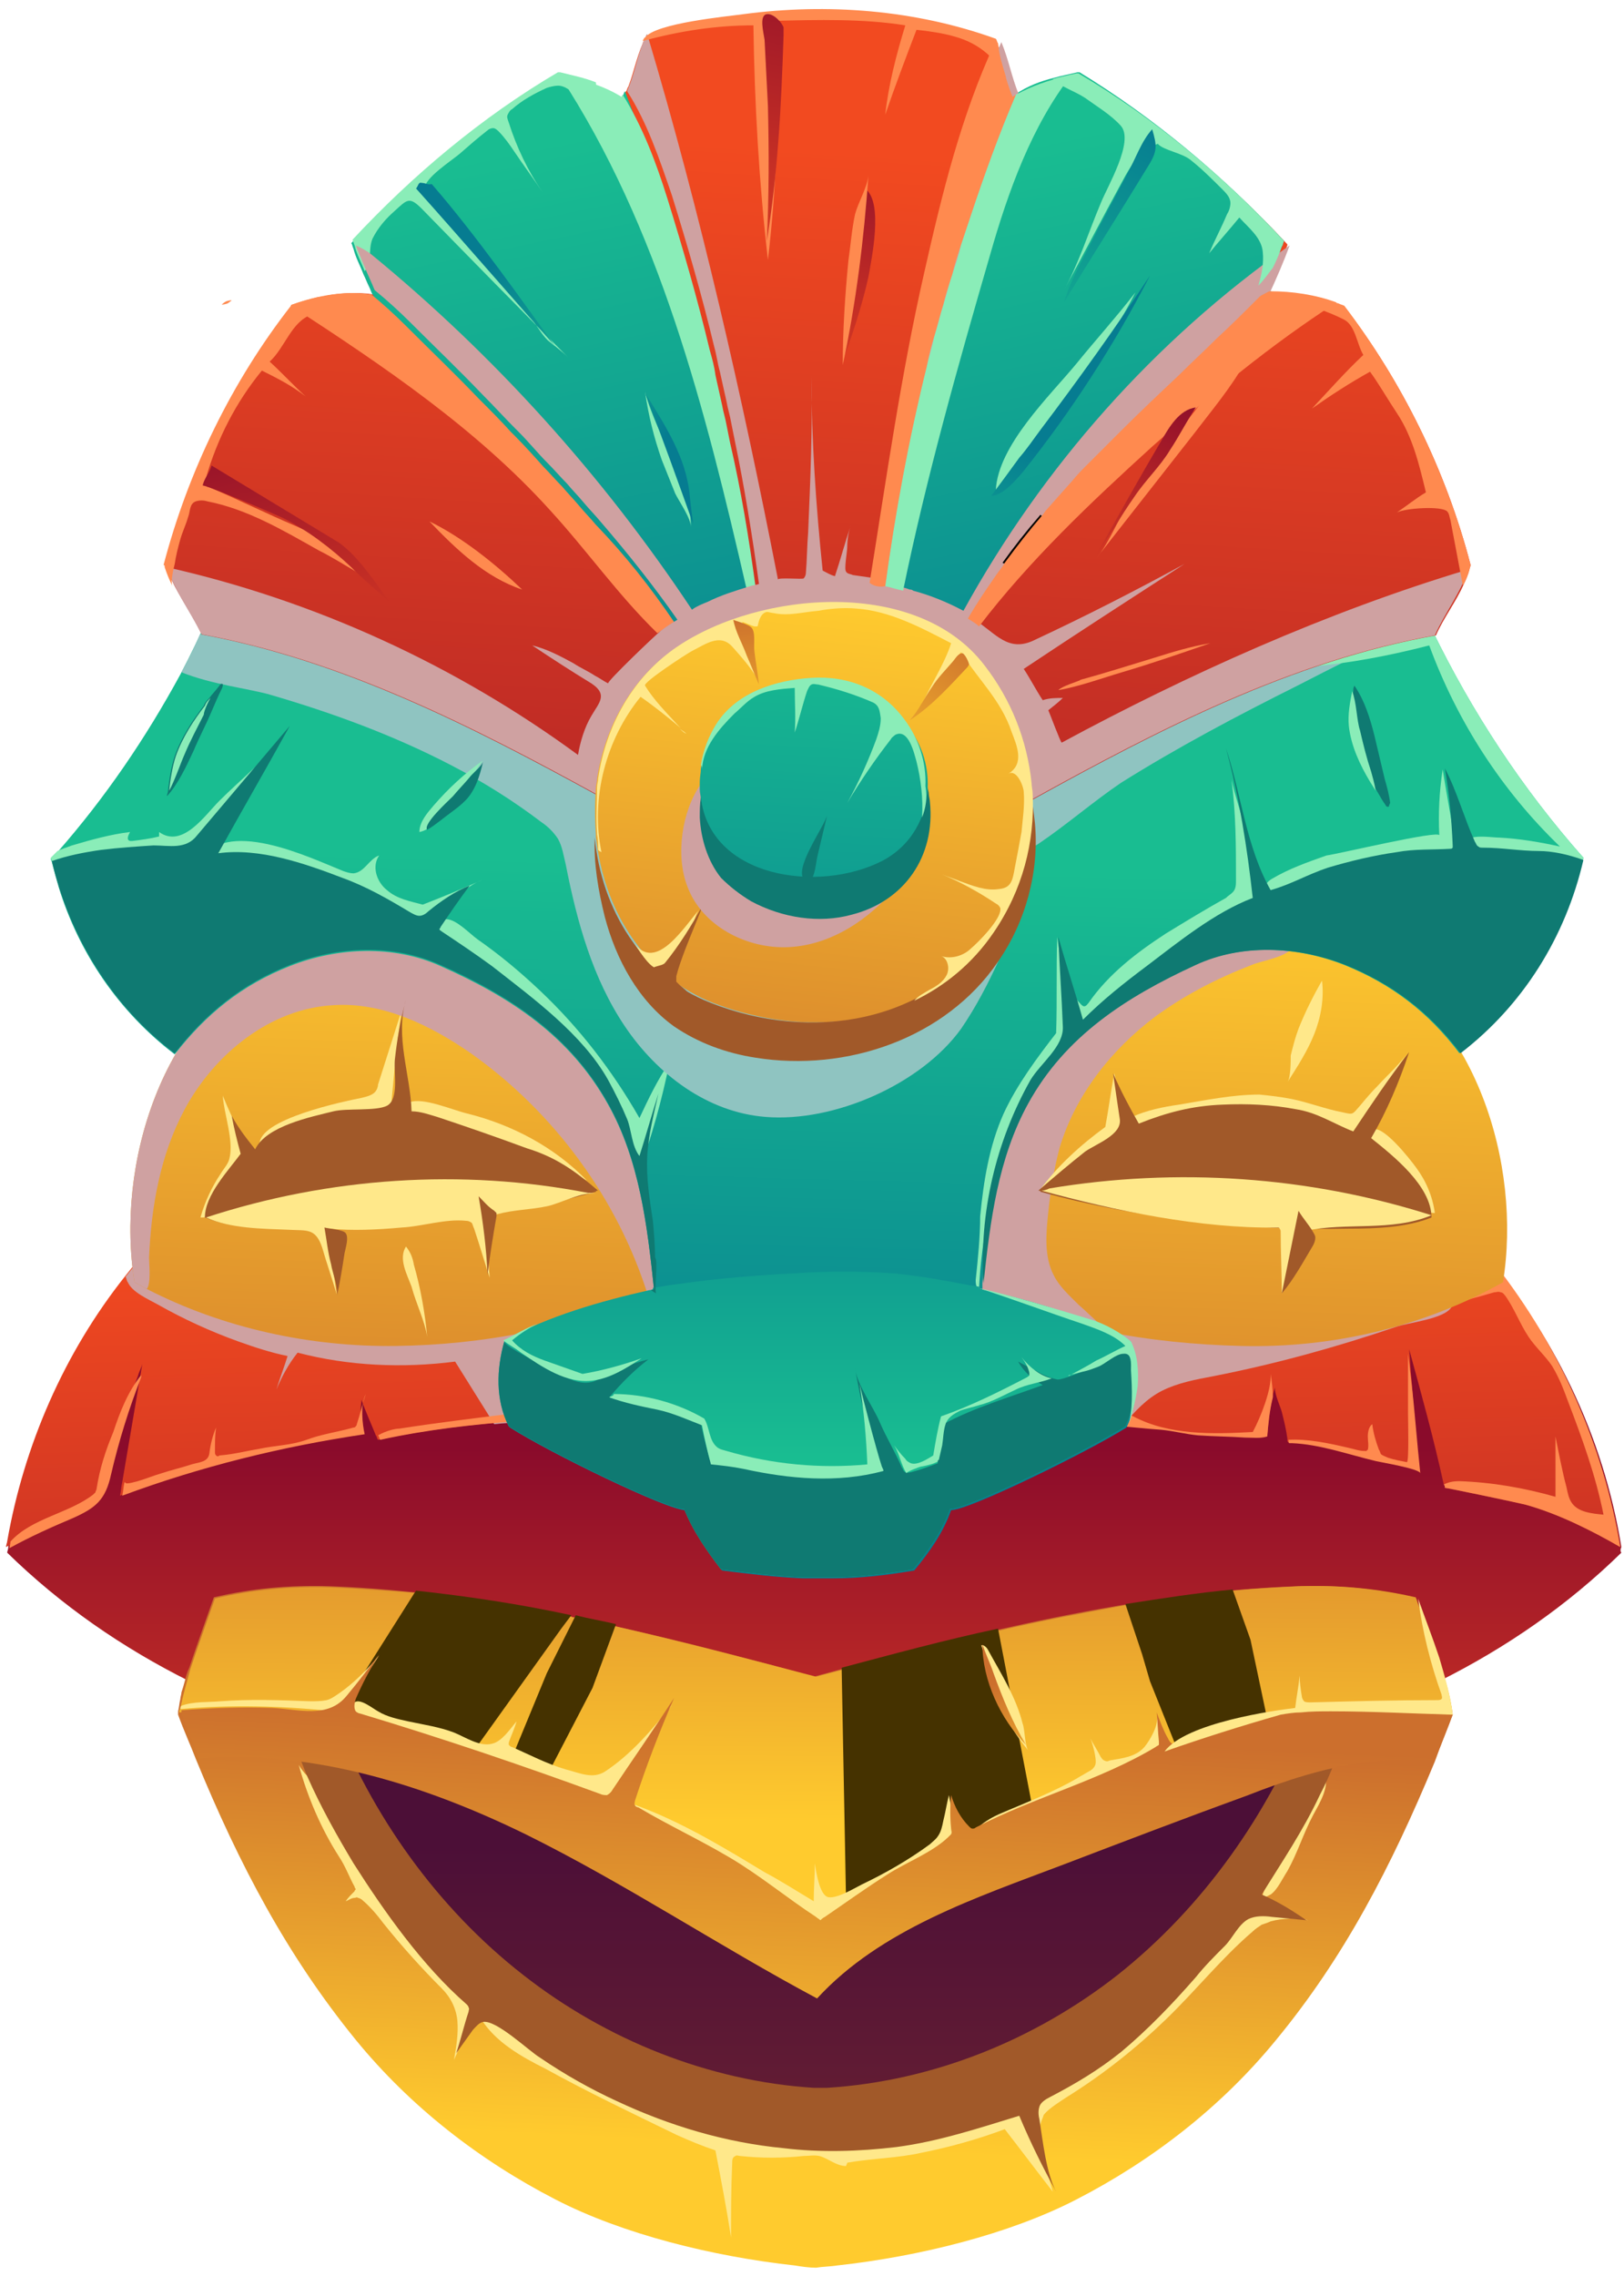 <?xml version="1.0" encoding="UTF-8"?> <svg xmlns="http://www.w3.org/2000/svg" width="147" height="206" viewBox="0 0 147 206" fill="none"> <path d="M146.763 140.515C141.91 145.267 136.348 149.109 130.281 152.143C129.371 150.929 128.866 149.817 127.855 148.705C126.843 147.592 125.529 146.581 124.012 146.48C107.227 144.761 90.947 149.918 74.667 154.468C74.364 154.569 74.06 154.67 73.757 154.771C73.454 154.67 73.15 154.569 72.746 154.468C56.466 149.918 40.186 144.862 23.401 146.48C21.884 146.581 20.569 147.592 19.558 148.705C18.547 149.817 18.041 150.929 17.131 152.143C11.064 149.109 5.503 145.267 0.649 140.515C0.649 140.414 0.75 140.211 0.75 140.009C2.368 129.999 6.919 120.494 13.693 112.911C29.569 113.315 46.051 110.282 61.926 110.181C64.757 110.181 67.892 110.383 70.016 112.304C71.229 113.518 71.836 115.135 72.341 116.753C72.948 118.775 73.454 120.798 73.757 122.82C74.06 120.798 74.566 118.775 75.173 116.753C75.678 115.135 76.285 113.518 77.498 112.304C79.521 110.282 82.756 110.181 85.588 110.181C101.463 110.282 117.945 113.315 133.82 112.911C140.595 120.494 145.146 129.999 146.763 140.009C146.662 140.211 146.662 140.414 146.763 140.515Z" fill="url(#paint0_linear_18_396)"></path> <path d="M146.662 140.009C144.033 138.492 141 136.976 138.067 136.167C137.259 135.965 130.989 134.65 130.787 134.65C130.787 134.549 130.787 134.448 130.686 134.347C129.776 130.201 128.664 126.157 127.551 122.112C127.652 123.022 127.652 123.932 127.754 124.741C127.956 127.572 128.259 130.403 128.461 133.235C128.461 132.83 124.821 132.223 124.417 132.122C121.889 131.516 119.361 130.606 116.833 130.504C116.732 130.504 116.732 130.504 116.631 130.504C116.53 130.504 116.53 130.403 116.53 130.302V130.201C116.428 129.392 116.226 128.583 116.024 127.774C115.923 127.37 115.316 126.056 115.417 125.55C115.316 125.853 115.215 126.157 115.215 126.359C114.912 127.572 114.811 128.684 114.709 129.898C114.103 130.1 113.395 129.999 112.687 129.999C111.271 129.898 109.856 129.898 108.44 129.797C107.328 129.696 106.216 129.392 105.103 129.291C103.991 129.19 102.778 129.089 101.564 128.988C101.16 128.988 100.755 128.887 100.351 128.887C99.744 128.887 99.137 128.786 98.632 128.786C92.261 128.28 85.891 128.078 79.521 127.977C77.599 127.977 75.88 128.078 74.162 128.179C73.959 128.179 73.757 128.179 73.555 128.179C73.353 128.179 73.15 128.179 72.948 128.179C71.229 128.078 69.51 127.977 67.589 127.977C61.825 127.977 55.859 127.977 49.893 128.381C48.983 128.482 48.073 128.482 47.062 128.583C46.253 128.684 45.444 128.684 44.635 128.786C41.096 129.089 37.557 129.594 34.22 130.302C34.119 130.201 34.119 129.999 34.018 129.898C33.614 128.887 33.108 127.774 32.703 126.662C32.703 126.763 32.703 126.763 32.703 126.864C32.602 127.774 32.602 128.786 32.805 129.797C25.322 130.909 17.94 132.729 10.862 135.358C10.963 134.953 10.963 134.549 11.064 134.145C11.671 130.606 12.278 126.966 12.884 123.427C12.783 123.831 12.581 124.134 12.48 124.539C11.368 127.37 10.458 130.302 9.75 133.336C9.244 135.661 8.334 136.369 6.312 137.279C4.391 138.088 2.368 138.998 0.548 140.009C0.548 139.807 0.649 139.605 0.649 139.503C2.166 130.808 5.806 122.416 11.368 115.439C12.076 114.529 12.783 113.72 13.491 112.911C18.648 113.012 23.805 112.81 29.063 112.405C39.984 111.596 51.006 110.282 61.724 110.181C64.555 110.181 67.69 110.383 69.813 112.304C71.027 113.518 71.633 115.135 72.139 116.753C72.746 118.775 73.251 120.798 73.555 122.82C73.858 120.798 74.364 118.775 74.97 116.753C75.476 115.135 76.083 113.518 77.296 112.304C79.318 110.282 82.554 110.181 85.385 110.181C101.261 110.282 117.743 113.315 133.618 112.911C134.124 113.518 134.629 114.023 135.135 114.63C141.202 121.91 145.146 130.808 146.662 140.009Z" fill="url(#paint1_linear_18_396)"></path> <path d="M131.394 118.27C130.787 119.382 127.45 119.686 126.338 120.09C120.979 121.91 115.518 123.427 109.856 124.539C108.238 124.842 106.62 125.146 105.204 125.853C103.789 126.561 102.676 127.774 101.665 128.988C101.261 128.988 100.856 128.887 100.452 128.887C99.845 128.887 99.239 128.786 98.733 128.786C97.519 126.46 97.216 123.629 97.014 121C97.014 120.596 96.913 120.191 97.115 119.787C97.317 119.382 97.722 119.18 98.025 119.079C101.969 117.158 106.418 116.45 110.766 115.944C116.428 115.338 122.091 115.135 127.754 115.338C129.169 115.439 132.506 116.147 131.394 118.27Z" fill="#CFA1A1"></path> <path d="M146.662 140.009C144.033 138.492 141 136.976 138.067 136.167C137.259 135.965 130.989 134.65 130.787 134.65C130.787 134.549 130.787 134.448 130.686 134.347C131.09 134.145 131.495 134.044 132.102 134.044C135.034 134.145 137.966 134.65 140.798 135.459C140.798 133.639 140.798 131.819 140.798 129.999C141.101 131.516 141.404 133.134 141.809 134.65C141.91 135.156 142.011 135.661 142.314 136.066C142.921 136.875 144.134 136.976 145.146 137.077C144.438 133.538 143.224 130.201 141.91 126.763C141.505 125.651 141.101 124.64 140.494 123.629C139.888 122.719 138.978 121.91 138.371 121C137.562 119.787 137.056 118.371 136.247 117.259C136.146 117.158 136.045 116.956 135.843 116.956C135.641 116.854 135.438 116.956 135.236 116.956C133.922 117.36 132.607 117.663 131.293 118.068C132.506 116.753 133.922 115.54 135.337 114.428C141.202 121.91 145.146 130.808 146.662 140.009Z" fill="#FF8A4F"></path> <path d="M115.215 126.46C114.912 127.673 114.811 128.786 114.709 129.999C114.103 130.201 113.395 130.1 112.687 130.1C111.271 129.999 109.856 129.999 108.44 129.898C107.328 129.797 106.216 129.493 105.103 129.392C103.587 129.291 101.969 129.089 100.351 128.988C100.553 128.583 100.856 128.179 100.958 128.179C101.463 127.775 101.969 127.876 102.575 128.179C105.811 129.898 109.755 129.797 113.395 129.595C114.103 128.28 115.114 125.752 115.013 124.337C115.114 124.943 115.215 125.752 115.215 126.46Z" fill="#FF8A4F"></path> <path d="M52.927 123.932C52.32 125.651 51.511 127.471 49.995 128.482C49.084 128.583 48.174 128.583 47.163 128.684C46.354 128.786 45.545 128.786 44.736 128.887C43.523 126.966 42.411 125.145 41.197 123.224C36.445 123.831 31.591 123.629 26.94 122.415C26.131 123.427 25.524 124.539 25.019 125.752C25.322 124.741 25.726 123.73 26.03 122.719C24.513 122.415 22.996 121.91 21.581 121.404C19.053 120.494 16.626 119.382 14.3 118.068C13.39 117.562 11.975 116.955 11.57 116.045C11.469 115.944 11.469 115.742 11.368 115.54C12.076 114.63 12.783 113.821 13.491 113.012C18.648 113.113 23.805 112.911 29.063 112.506C37.153 114.933 45.04 117.764 53.432 118.371C54.14 120.09 53.635 122.112 52.927 123.932Z" fill="#CFA1A1"></path> <path d="M47.264 128.583C42.916 128.887 38.568 129.392 34.422 130.302C34.321 130.201 34.321 129.999 34.22 129.898C34.928 129.493 35.737 129.291 36.141 129.291C39.377 128.786 42.714 128.381 45.95 127.977C46.253 127.977 46.556 127.876 46.86 128.078C47.163 128.078 47.264 128.381 47.264 128.583Z" fill="#FF8A4F"></path> <path d="M12.783 124.438C12.783 124.438 12.783 124.539 12.783 124.64C11.671 127.471 10.761 130.403 10.053 133.437C9.548 135.762 8.638 136.47 6.615 137.38C4.694 138.189 2.672 139.099 0.852 140.11C0.852 139.908 0.953 139.706 0.953 139.503C2.874 137.38 6.211 136.976 8.435 135.257C8.536 135.156 8.536 135.156 8.638 135.055C8.638 134.953 8.739 134.852 8.739 134.751C9.042 132.83 9.548 131.313 10.255 129.594C10.862 127.774 11.57 125.954 12.783 124.438Z" fill="#FF8A4F"></path> <path d="M59.601 117.057C59.297 117.158 58.994 117.259 58.691 117.36C51.309 120.191 43.725 121.708 35.838 121.809C28.052 121.91 20.165 120.191 13.289 116.652C12.884 116.45 12.581 116.248 12.177 116.045C10.458 105.53 14.604 91.576 25.018 86.622C28.76 84.802 33.108 84.296 37.153 85.105C41.501 85.914 45.141 88.442 48.68 91.071C52.219 93.7 55.252 97.036 56.769 100.98C58.792 106.035 59.803 111.596 59.601 117.057Z" fill="url(#paint2_linear_18_396)"></path> <path d="M32.703 99.362C33.108 99.261 33.613 99.159 33.917 98.856C34.119 98.654 34.22 98.351 34.22 98.148C34.928 95.924 35.636 93.699 36.344 91.475C35.838 95.014 35.535 98.553 35.231 102.092C34.523 101.687 33.715 101.788 32.906 101.991C31.085 102.294 29.265 102.698 27.445 103.204C26.636 103.406 23.704 104.923 23.502 103.608C23.299 101.283 31.187 99.665 32.703 99.362Z" fill="#FFE88A"></path> <path d="M59.601 117.057C59.297 117.158 58.994 117.259 58.691 117.36C55.96 108.563 50.197 100.676 42.613 95.317C38.973 92.79 34.625 90.666 30.175 90.969C24.513 91.273 19.457 95.317 16.727 100.373C14.502 104.519 13.693 109.17 13.491 113.821C13.491 114.326 13.693 116.147 13.289 116.652C12.884 116.45 12.581 116.248 12.177 116.045C10.458 105.53 14.604 91.576 25.018 86.622C28.76 84.802 33.108 84.296 37.153 85.105C41.501 85.914 45.141 88.442 48.68 91.071C52.219 93.7 55.252 97.036 56.769 100.98C58.792 106.035 59.803 111.596 59.601 117.057Z" fill="#CFA1A1"></path> <path d="M18.143 110.181C18.547 108.765 19.154 107.451 19.963 106.237C20.266 105.732 20.671 105.327 20.772 104.822C21.176 103.204 20.266 100.777 20.165 99.159C21.075 101.384 22.187 103.608 23.603 105.631C22.491 106.339 21.479 107.147 20.671 108.159C20.064 108.967 19.457 109.877 18.446 110.181H18.143Z" fill="#FFE88A"></path> <path d="M42.31 100.778C46.354 101.789 50.197 103.811 53.129 106.844C48.377 104.215 42.916 103.609 37.658 102.395C36.344 102.092 35.434 100.373 37.051 99.766C38.265 99.261 40.995 100.474 42.31 100.778Z" fill="#FFE88A"></path> <path d="M54.14 107.754C54.039 107.754 53.938 107.754 53.938 107.855C45.141 110.282 35.13 111.394 26.03 111.192C23.603 111.192 20.772 111.091 18.547 110.181C18.547 108.159 20.671 105.934 21.783 104.418C21.48 103.305 21.176 102.092 20.974 100.98C21.581 102.092 22.288 103.002 23.097 104.013C24.109 101.89 28.153 101.081 30.176 100.575C31.389 100.272 34.018 100.575 35.029 100.07C36.142 99.463 35.636 97.137 35.737 95.924C35.939 94.104 36.243 92.284 36.748 90.464C35.737 93.801 37.153 97.239 37.254 100.575C38.063 100.575 38.872 100.879 39.58 101.081C42.31 101.991 44.939 102.901 47.669 103.912C50.298 104.721 52.017 105.934 54.14 107.754Z" fill="#A15929"></path> <path d="M53.938 108.057C52.826 107.754 50.601 108.967 49.489 109.17C48.073 109.473 46.556 109.473 45.04 109.877C44.939 109.877 44.736 109.979 44.635 110.08C44.534 110.181 44.534 110.282 44.534 110.383C44.231 112.102 44.13 113.922 44.332 115.641C43.826 114.124 43.422 112.709 42.916 111.192C42.815 110.99 42.815 110.889 42.714 110.686C42.613 110.585 42.411 110.484 42.209 110.484C40.287 110.282 38.265 110.99 36.344 111.091C34.119 111.293 31.895 111.394 29.771 111.192C29.973 113.214 30.175 115.135 30.479 117.157C30.074 115.742 29.569 114.326 29.164 112.911C28.558 111.091 27.749 111.394 26.131 111.293C23.704 111.192 20.873 111.192 18.648 110.181C29.771 106.541 41.804 105.732 53.23 107.956C53.432 107.956 53.635 107.956 53.938 108.057Z" fill="#FFE88A"></path> <path d="M136.045 116.045C128.866 120.09 120.574 122.011 112.384 121.809C108.238 121.708 104.092 121.303 100.047 120.494C96.104 119.685 92.362 118.573 88.52 117.057C88.318 111.596 89.329 106.035 91.351 100.879C92.969 96.834 96.003 93.497 99.542 90.97C103.081 88.341 106.721 85.914 111.069 85.004C112.889 84.6 114.81 84.498 116.631 84.701C118.855 84.903 121.181 85.51 123.203 86.521C133.618 91.576 137.764 105.429 136.045 116.045Z" fill="url(#paint3_linear_18_396)"></path> <path d="M117.035 85.408C117.136 86.52 114.204 86.925 113.294 87.329C110.159 88.543 107.227 90.059 104.598 91.981C100.553 95.014 97.317 99.159 95.902 103.912C95.396 105.833 95.093 107.754 94.89 109.675C94.688 111.596 94.486 113.72 95.396 115.439C95.902 116.45 96.812 117.259 97.621 118.068C98.43 118.775 99.239 119.584 100.047 120.292C96.104 119.483 92.362 118.371 88.52 116.854C88.318 111.394 89.329 105.833 91.351 100.676C92.969 96.632 96.003 93.295 99.542 90.767C103.081 88.138 106.721 85.712 111.069 84.802C112.889 84.397 114.81 84.296 116.631 84.498C116.833 85.004 117.035 85.206 117.035 85.408Z" fill="#CFA1A1"></path> <path d="M94.082 107.754C95.699 105.53 97.823 103.609 100.047 101.991C100.351 100.373 100.553 98.755 100.856 97.138C101.261 98.654 101.665 100.272 102.07 101.89C102.07 102.092 102.171 102.193 102.07 102.395C102.07 102.496 101.969 102.598 101.868 102.699C100.25 104.114 98.632 105.429 96.609 106.238C95.8 106.642 94.789 107.249 94.082 107.754Z" fill="#FFE88A"></path> <path d="M116.934 99.463C118.451 99.766 119.967 100.373 121.585 100.676C122.495 100.879 122.394 100.879 123.102 100.07C123.608 99.463 124.113 98.856 124.72 98.25C125.63 97.239 126.843 96.227 127.551 95.014C125.832 97.744 124.012 100.373 122.293 103.103C122.192 103.305 122.091 103.507 121.889 103.609C121.686 103.71 121.484 103.71 121.282 103.811C118.855 104.114 116.428 104.417 113.9 104.114C110.766 103.811 107.631 102.496 104.497 102.597C103.182 102.597 102.98 102.092 102.474 101.081C103.789 100.474 105.306 100.171 106.721 99.969C109.148 99.564 111.575 99.058 114.002 99.058C115.013 99.16 115.923 99.261 116.934 99.463Z" fill="#FFE88A"></path> <path d="M128.158 105.631C129.068 106.844 129.675 108.26 129.877 109.777C129.169 109.777 128.461 109.473 127.956 108.968C127.046 108.26 126.237 107.35 125.428 106.44C124.922 105.833 123.102 103.204 124.214 102.294C125.023 101.586 127.652 104.923 128.158 105.631Z" fill="#FFE88A"></path> <path d="M93.981 107.754C94.082 107.754 94.183 107.754 94.183 107.855C102.98 110.282 112.99 111.394 122.091 111.192C124.518 111.192 127.349 111.091 129.574 110.181C129.574 107.35 126.136 104.62 124.113 103.002C125.529 100.575 126.641 97.946 127.551 95.216C125.731 97.542 124.113 99.969 122.495 102.395C120.675 101.688 119.26 100.676 117.237 100.373C115.114 99.969 112.889 99.868 110.665 99.969C107.935 100.07 105.609 100.676 103.081 101.687C102.272 100.272 101.463 98.755 100.755 97.137C100.958 98.553 101.16 99.969 101.362 101.283C101.564 102.699 99.239 103.508 98.227 104.215C96.812 105.328 95.396 106.541 93.981 107.754Z" fill="#A15929"></path> <path d="M94.284 107.754C100.957 109.574 108.642 111.192 115.619 111.091C115.721 111.091 115.822 111.091 115.822 111.192C115.923 111.293 115.923 111.394 115.923 111.495C115.923 113.315 116.024 115.237 116.024 117.057C116.529 115.338 117.035 113.72 117.541 112.001C117.541 111.9 117.642 111.698 117.743 111.597C117.844 111.495 117.945 111.495 118.147 111.394C121.889 110.585 125.933 111.495 129.574 109.979C118.451 106.44 106.519 105.631 94.992 107.552C94.789 107.653 94.486 107.754 94.284 107.754Z" fill="#FFE88A"></path> <path d="M143.326 77.623C143.326 77.724 143.326 77.724 143.224 77.825C143.022 78.533 142.82 79.24 142.618 80.049C140.798 86.116 137.157 91.475 132.102 95.317C129.27 91.576 125.933 89.048 121.686 87.329C117.338 85.61 112.283 85.408 108.137 87.329C101.766 90.262 96.306 93.801 92.969 99.867C90.239 104.822 89.531 110.484 88.925 116.146C88.925 116.247 88.925 116.45 88.925 116.551C88.925 116.652 88.925 116.652 88.925 116.753H89.026C89.127 116.753 89.329 116.854 89.43 116.854C93.879 117.865 98.43 119.18 102.373 121.404C102.373 121.505 102.373 121.505 102.373 121.606C102.98 124.134 103.081 126.864 101.969 129.19C98.43 131.414 87.711 136.672 86.093 136.672C85.385 138.694 84.172 140.413 82.756 142.132C80.33 142.537 77.903 142.84 75.476 142.84C75.072 142.84 74.566 142.84 74.162 142.84H73.959C73.555 142.84 73.049 142.84 72.645 142.84C70.218 142.739 67.791 142.436 65.364 142.132C64.05 140.413 62.836 138.694 62.027 136.672C60.41 136.672 49.792 131.515 46.152 129.19C44.939 126.763 45.04 124.033 45.748 121.505V121.404C49.792 119.18 54.444 117.865 58.893 116.854C58.994 116.854 59.095 116.854 59.196 116.753V116.652C58.589 110.889 57.882 105.024 55.05 99.968C51.612 93.8 46.253 90.262 39.883 87.43C35.636 85.509 30.58 85.712 26.232 87.43C21.884 89.149 18.648 91.778 15.817 95.418C10.761 91.576 7.121 86.217 5.301 80.251C5.098 79.544 4.896 78.836 4.694 78.027C4.694 77.926 4.593 77.825 4.593 77.724C4.795 77.521 4.997 77.319 5.2 77.117C9.548 72.162 13.188 66.803 16.323 61.04C17.233 59.321 18.041 57.602 18.85 55.883C29.265 57.198 39.681 58.614 49.893 60.838C54.545 61.849 59.297 62.961 63.847 64.377C67.387 65.388 71.128 66.702 74.06 69.028C76.892 66.702 80.633 65.388 84.172 64.377C98.834 60.13 114.002 57.804 129.169 55.984C129.371 56.389 129.472 56.692 129.675 57.097C133.214 64.377 137.764 71.354 143.326 77.623Z" fill="url(#paint4_linear_18_396)"></path> <path d="M117.44 62.051C120.574 60.434 123.81 58.816 126.945 57.299C121.889 58.007 117.136 60.13 112.485 62.254C108.339 64.074 104.294 65.894 100.149 67.815C97.418 69.028 94.789 70.242 92.059 71.455C90.846 71.96 91.25 78.331 94.082 76.308C96.609 74.589 98.935 72.567 101.463 70.848C106.62 67.613 111.979 64.781 117.44 62.051Z" fill="#8FC4C1"></path> <path d="M57.882 101.182C58.691 99.463 59.499 97.744 60.612 96.126C59.904 99.564 58.994 102.901 57.781 106.136C56.769 101.485 55.05 96.834 51.511 93.497C50.399 92.385 49.084 91.475 47.669 90.666C44.635 88.644 41.501 86.824 38.265 85.105C38.063 85.004 39.883 83.184 40.388 83.184C41.298 83.184 42.512 84.498 43.22 85.004C45.242 86.419 47.062 87.936 48.882 89.655C52.421 92.992 55.455 96.935 57.882 101.182Z" fill="#8AEDB8"></path> <path d="M31.086 78.836C31.389 78.937 31.692 79.038 31.996 79.038C33.007 78.937 33.411 77.724 34.321 77.42C33.614 78.432 34.119 79.847 35.029 80.555C35.939 81.364 37.153 81.566 38.265 81.869C40.085 81.162 41.804 80.454 43.624 79.645C41.197 80.555 39.782 83.588 37.254 83.79C36.243 83.892 35.333 83.487 34.422 83.083C28.962 80.656 23.906 78.634 18.041 78.128C20.165 73.78 28.052 77.623 31.086 78.836Z" fill="#8AEDB8"></path> <path d="M25.828 66.399C22.996 70.242 20.266 74.185 17.738 78.331C17.334 78.937 16.929 79.544 16.323 79.948C15.918 80.151 15.412 80.252 15.008 80.353C12.783 80.757 10.559 80.656 8.334 80.656C7.323 80.656 6.211 80.555 5.301 80.151C5.098 79.443 4.896 78.735 4.694 77.926C4.694 77.825 4.593 77.724 4.593 77.623C4.795 77.421 4.997 77.218 5.2 77.016C5.604 76.814 6.009 76.713 6.514 76.51C8.233 76.005 10.053 75.499 11.772 75.297C11.671 75.499 11.368 76.005 11.772 76.106C11.873 76.106 11.975 76.106 11.975 76.106C12.783 76.005 13.592 75.904 14.401 75.702C14.401 75.6 14.401 75.398 14.401 75.297C16.525 76.814 18.547 73.781 19.862 72.466C21.783 70.545 24.21 68.624 25.828 66.399Z" fill="#8AEDB8"></path> <path d="M143.326 77.623C143.326 77.724 143.326 77.724 143.224 77.825C143.022 78.533 142.82 79.24 142.618 80.049C141.607 80.15 140.494 80.15 139.483 80.252C138.169 80.252 136.854 80.252 135.641 79.746C134.832 79.342 134.225 78.836 133.618 78.229C133.315 77.926 132.911 77.623 132.708 77.218C131.798 75.196 134.731 75.803 135.742 75.803C137.562 75.904 139.382 76.207 141.202 76.612C135.944 71.556 131.899 65.287 129.371 58.411C125.832 59.321 122.192 60.029 118.552 60.333C121.889 58.411 125.731 57.198 129.574 56.895C133.214 64.377 137.764 71.354 143.326 77.623Z" fill="#8AEDB8"></path> <path d="M130.281 75.6C130.18 73.578 130.281 71.657 130.585 69.635C130.989 72.163 131.495 74.791 131.899 77.319C127.652 79.038 123.405 80.555 119.057 81.971C118.046 82.274 116.934 82.577 115.923 82.678C115.518 82.678 115.114 82.678 114.81 82.577C113.597 81.869 114.204 80.049 115.114 79.544C116.631 78.634 118.35 78.027 120.069 77.42C120.979 77.319 130.281 75.095 130.281 75.6Z" fill="#8AEDB8"></path> <path d="M114.305 81.465C113.597 79.443 113.092 77.218 112.687 75.095C112.384 73.578 111.777 72.061 111.474 70.545C111.878 73.679 111.878 76.611 111.878 79.645C111.878 80.049 111.878 80.454 111.575 80.757C111.373 80.959 111.17 81.06 110.968 81.263C109.148 82.274 107.328 83.386 105.508 84.498C102.879 86.217 100.351 88.138 98.531 90.767C98.43 90.868 98.328 91.07 98.126 91.07C98.025 91.07 97.924 90.969 97.823 90.868C97.519 90.565 97.216 90.16 97.115 89.756C97.317 90.868 97.418 91.981 97.722 93.093C99.946 91.273 102.07 89.554 104.294 87.734C105.002 87.127 105.811 86.52 106.62 86.015C109.047 84.397 112.08 83.386 114.305 81.465Z" fill="#8AEDB8"></path> <path d="M88.52 116.551C88.318 116.45 88.318 116.045 88.318 115.843C88.52 113.922 88.722 111.9 88.722 110.08C89.026 106.945 89.531 103.71 90.846 100.777C92.059 98.148 93.879 95.722 95.598 93.497C95.699 90.565 95.598 87.734 95.699 84.802C96.003 87.127 96.407 89.453 96.711 91.778C97.115 94.61 94.486 96.733 93.07 98.856C90.542 102.395 89.835 106.844 89.228 111.091C88.925 112.911 88.722 114.731 88.621 116.551C88.52 116.652 88.52 116.551 88.52 116.551Z" fill="#8AEDB8"></path> <path d="M101.868 129.089C98.328 131.313 87.61 136.571 85.992 136.571C85.284 138.593 84.071 140.312 82.655 142.031C80.228 142.435 77.802 142.739 75.375 142.739C74.97 142.739 74.465 142.739 74.06 142.739H73.858C73.454 142.739 72.948 142.739 72.544 142.739C70.117 142.638 67.69 142.334 65.263 142.031C63.949 140.312 62.735 138.593 61.926 136.571C60.308 136.571 49.691 131.414 46.051 129.089C44.837 126.662 44.939 123.932 45.646 121.404V121.303C49.691 119.079 54.343 117.764 58.792 116.753C58.893 116.753 58.994 116.753 59.095 116.652V116.551C63.342 115.843 67.69 115.438 71.937 115.236C74.869 115.034 77.903 115.034 80.835 115.236C83.06 115.438 85.284 115.843 87.408 116.247C87.812 116.348 88.217 116.349 88.621 116.45C88.621 116.551 88.621 116.551 88.621 116.652H88.722C88.823 116.652 89.026 116.753 89.127 116.753C93.576 117.764 98.126 119.079 102.07 121.303C102.07 121.404 102.07 121.404 102.07 121.505C102.879 124.033 102.98 126.662 101.868 129.089Z" fill="url(#paint5_linear_18_396)"></path> <path d="M59.398 117.056C59.196 116.955 59.095 116.854 58.893 116.753C58.994 116.753 59.095 116.753 59.196 116.652C58.589 110.889 57.882 104.923 55.05 99.867C51.612 93.699 46.253 90.16 39.883 87.329C35.636 85.408 30.58 85.61 26.232 87.329C21.884 89.048 18.648 91.677 15.817 95.317C10.154 91.07 6.312 84.802 4.694 77.926C6.11 77.42 7.727 77.117 9.143 76.915C10.761 76.713 12.379 76.611 13.896 76.51C15.311 76.51 16.828 76.915 17.839 75.6C20.671 72.264 23.401 69.028 26.232 65.691C24.108 69.534 21.884 73.376 19.76 77.218C23.502 76.713 27.546 78.128 30.984 79.443C33.209 80.251 35.13 81.364 37.153 82.577C37.355 82.678 37.658 82.88 37.962 82.88C38.265 82.88 38.568 82.678 38.77 82.476C39.883 81.566 41.197 80.656 42.512 80.15C41.602 81.364 40.692 82.678 39.883 83.891C39.883 83.993 39.782 83.993 39.782 84.094C39.782 84.195 39.883 84.195 39.984 84.296C41.501 85.307 43.017 86.318 44.534 87.43C48.275 90.363 52.725 93.598 55.05 97.744C55.657 98.856 56.264 100.069 56.769 101.283C57.174 102.294 57.174 103.71 57.882 104.62C58.488 102.698 58.994 100.878 59.601 98.957C59.196 100.777 58.691 102.698 58.589 104.62C58.488 106.642 58.792 108.462 59.095 110.484C59.196 111.596 59.297 112.709 59.297 113.821C59.6 114.023 59.196 116.854 59.398 117.056Z" fill="#0F7A72"></path> <path d="M143.326 77.825C141.708 84.802 137.865 90.97 132.203 95.317C129.371 91.576 126.035 89.048 121.788 87.329C117.44 85.611 112.384 85.408 108.238 87.329C101.868 90.262 96.407 93.801 93.07 99.868C90.34 104.822 89.632 110.484 89.026 116.147C88.621 109.776 90.138 103.305 93.273 97.744C94.183 96.227 96.306 94.711 96.205 92.891C96.104 90.161 95.902 87.532 95.8 84.802C96.508 87.329 97.317 89.756 98.025 92.284C99.845 90.464 101.766 88.947 103.789 87.431C106.721 85.206 109.957 82.577 113.395 81.263C112.889 76.713 112.181 72.163 110.968 67.714C112.384 71.96 112.788 76.612 115.013 80.555C116.833 80.049 118.35 79.139 120.17 78.533C122.192 77.926 124.316 77.421 126.439 77.117C128.057 76.814 129.675 76.915 131.293 76.814C131.394 76.814 131.394 76.814 131.495 76.713C131.495 76.713 131.495 76.612 131.495 76.51C131.394 74.185 131.191 71.859 130.787 69.534C131.899 71.657 132.506 73.983 133.517 76.207C133.618 76.308 133.618 76.51 133.821 76.612C133.922 76.713 134.023 76.713 134.225 76.713C135.944 76.713 137.663 77.016 139.281 77.016C140.494 77.016 141.91 77.319 143.326 77.825Z" fill="#0F7A72"></path> <path d="M101.868 129.089C98.328 131.313 87.61 136.571 85.992 136.571C85.284 138.593 84.071 140.312 82.655 142.031C80.228 142.436 77.802 142.739 75.375 142.739C74.97 142.739 74.465 142.739 74.06 142.739H73.858C73.454 142.739 72.948 142.739 72.544 142.739C70.117 142.638 67.69 142.335 65.263 142.031C63.949 140.312 62.735 138.593 61.926 136.571C60.308 136.571 49.691 131.414 46.051 129.089C44.837 126.662 44.939 123.932 45.646 121.404C45.545 121.809 49.489 123.73 49.893 123.932C51.208 124.64 52.725 125.651 54.14 124.842C55.556 124.033 57.073 123.427 58.691 123.022C57.376 124.033 56.264 125.145 55.151 126.46C56.062 126.864 63.342 127.977 63.443 128.785C63.645 129.898 63.949 130.909 64.252 132.122C68.802 133.234 74.667 134.347 79.217 133.133C79.318 133.133 79.419 133.032 79.521 132.931C79.622 132.83 79.521 132.628 79.521 132.527C78.611 129.696 77.903 126.763 77.397 123.831C77.599 125.348 79.015 127.269 79.622 128.684C80.228 130.1 81.037 131.414 81.644 132.83C81.745 132.931 81.745 133.133 81.947 133.234C82.15 133.336 82.352 133.234 82.453 133.234C83.262 133.032 84.071 132.729 84.88 132.426C84.88 131.718 84.779 129.291 85.385 128.887C88.217 127.37 91.351 126.46 94.385 125.348C93.475 124.842 92.666 124.134 92.16 123.224C92.868 123.629 93.576 123.932 94.284 124.337C94.688 124.539 95.194 124.741 95.699 124.842C96.407 124.943 102.07 122.517 101.868 121.809C102.879 124.033 102.98 126.662 101.868 129.089Z" fill="#0F7A72"></path> <path d="M131.495 155.176C130.888 156.693 130.383 158.007 129.877 159.423C125.933 168.927 121.686 177.117 115.518 184.6C110.564 190.666 104.294 195.52 97.418 199.059C91.351 202.193 83.161 204.215 75.779 205.024C75.173 205.125 74.465 205.125 73.858 205.226C73.251 205.226 72.543 205.125 71.937 205.024C64.555 204.215 56.365 202.193 50.298 199.059C43.422 195.52 37.153 190.666 32.198 184.6C26.03 177.016 21.682 168.826 17.738 159.22C17.233 157.906 16.626 156.591 16.12 155.176C16.12 155.075 16.12 154.974 16.12 154.873C16.221 154.468 16.221 154.165 16.323 153.76C16.323 153.558 16.424 153.356 16.424 153.154C16.525 152.85 16.626 152.547 16.727 152.142C16.828 151.738 16.929 151.334 17.131 150.929C17.839 148.806 18.648 146.581 19.356 144.559C22.794 143.75 26.131 143.447 29.771 143.548C44.231 144.054 59.803 147.896 73.656 151.738C87.61 147.896 103.182 144.054 117.541 143.548C121.08 143.447 124.417 143.75 127.956 144.559C128.562 146.379 129.371 148.3 129.978 150.221C130.079 150.424 130.079 150.626 130.18 150.828C130.281 151.03 130.281 151.232 130.383 151.435C130.989 152.547 131.293 153.861 131.495 155.176Z" fill="url(#paint6_linear_18_396)"></path> <path d="M118.855 164.276C119.462 163.164 120.271 161.849 119.967 160.636C120.069 160.939 118.754 162.658 118.552 163.063C118.046 163.973 117.642 164.883 117.237 165.691C116.428 167.512 115.316 169.129 114.507 170.949C114.204 171.556 114.103 171.96 115.013 171.455C115.619 171.05 116.125 169.938 116.529 169.332C117.44 167.714 117.945 165.995 118.855 164.276Z" fill="#FFE88A"></path> <path d="M96.609 189.756C99.845 187.734 102.778 185.408 105.508 182.779C108.238 180.151 110.564 177.218 113.395 174.792C113.597 174.589 113.9 174.387 114.204 174.185C114.507 174.084 114.81 173.983 115.013 173.882C116.125 173.578 117.338 173.578 118.451 173.78C117.136 173.477 115.721 173.174 114.406 172.87C113.9 172.769 113.395 172.668 112.889 172.769C112.384 172.87 111.979 173.174 111.575 173.477C106.822 176.612 102.373 180.252 98.025 183.892C96.71 185.004 95.396 186.015 94.081 187.127C93.171 187.936 92.059 188.947 92.362 190.161C92.565 190.767 93.07 191.071 93.374 191.576C93.677 192.183 93.778 192.992 93.879 193.7C93.778 193.295 94.284 191.88 94.486 191.374C94.992 190.767 96.003 190.161 96.609 189.756Z" fill="#FFE88A"></path> <path d="M43.523 182.679C44.837 184.802 47.163 186.116 49.388 187.229C53.23 189.352 57.275 191.273 61.218 193.194C62.331 193.7 63.544 194.205 64.757 194.61C65.263 197.239 65.769 199.868 66.173 202.497C66.173 200.272 66.173 198.048 66.274 195.823C66.274 195.52 66.274 195.216 66.578 195.115C66.679 195.014 66.881 195.115 66.982 195.115C68.903 195.318 70.825 195.318 72.746 195.115C73.251 195.115 73.656 195.014 74.161 195.115C74.97 195.318 75.678 196.025 76.588 196.025C76.588 195.924 76.689 195.823 76.689 195.722C79.015 195.318 81.24 195.318 83.464 194.812C85.992 194.306 88.52 193.599 90.947 192.689C92.362 194.509 93.879 196.531 95.295 198.351C94.587 195.621 93.576 192.891 92.261 190.363C89.026 191.172 85.588 191.374 82.251 191.374C69.712 191.374 56.87 188.745 46.253 182.072C45.748 181.769 45.141 181.364 44.534 181.465C43.927 181.465 43.219 182.173 43.523 182.679Z" fill="#FFE88A"></path> <path d="M27.041 159.726C27.85 162.658 29.063 165.489 30.681 168.017C31.288 168.927 31.591 169.837 32.097 170.747C32.097 170.848 32.198 170.949 32.198 170.949C32.198 171.05 32.097 171.05 32.097 171.152C31.793 171.455 31.49 171.758 31.288 172.062C31.591 171.96 31.793 171.758 32.097 171.758C32.198 171.758 32.299 171.657 32.4 171.758C32.501 171.758 32.703 171.859 32.805 171.96C33.512 172.567 34.119 173.275 34.726 174.084C36.344 176.106 38.164 178.128 39.984 179.948C40.793 180.757 41.298 181.768 41.4 182.881C41.501 184.094 41.298 185.206 41.096 186.419C41.703 185.004 42.411 183.588 43.017 182.274C43.118 182.072 43.22 181.869 43.22 181.667C43.22 181.465 43.118 181.162 43.017 180.959C40.692 176.106 36.344 172.466 33.614 167.815C32.703 166.298 31.996 164.781 30.782 163.467C29.569 162.051 27.85 161.141 27.041 159.726Z" fill="#FFE88A"></path> <path d="M122.698 151.536C123.203 152.547 121.889 155.884 121.585 156.996C121.08 158.917 120.372 160.737 119.462 162.456C117.945 165.691 116.024 168.523 114.204 171.455C115.619 172.062 116.934 172.87 118.248 173.78C117.237 173.679 116.125 173.578 115.114 173.477C114.406 173.376 113.597 173.376 112.99 173.679C112.08 174.185 111.575 175.398 110.867 176.106C109.957 177.016 109.047 177.926 108.238 178.937C106.114 181.364 103.89 183.689 101.463 185.712C99.441 187.33 97.418 188.543 95.093 189.756C94.688 189.958 94.183 190.262 94.082 190.666C93.98 190.97 93.98 191.374 94.082 191.778C94.385 193.7 94.688 196.632 95.598 198.351C94.385 196.126 93.273 193.902 92.261 191.475C88.621 192.587 84.981 193.801 81.138 194.306C77.701 194.711 74.263 194.812 70.926 194.407C65.668 193.902 60.612 192.385 55.859 190.161C53.432 189.048 51.107 187.734 48.882 186.217C47.871 185.611 44.939 182.779 43.725 182.982C43.321 183.083 43.118 183.386 42.815 183.689C42.31 184.397 41.804 185.105 41.298 185.813C41.703 184.6 42.006 183.285 42.411 182.072C42.411 181.971 42.512 181.768 42.411 181.667C42.411 181.566 42.31 181.465 42.208 181.364C38.265 177.926 34.827 173.073 31.996 168.624C30.479 166.096 29.063 163.568 27.85 160.838C27.546 160.231 24.917 153.154 24.816 153.154C38.265 151.637 52.017 154.468 65.567 155.58C81.745 156.996 98.43 155.782 113.799 150.221C115.417 149.615 117.035 149.008 118.754 149.008C120.17 149.109 121.99 149.918 122.698 151.536Z" fill="#A15929"></path> <path d="M118.451 154.974C114.81 164.175 108.946 172.567 101.16 178.735C93.677 184.599 84.475 188.341 74.869 188.947C74.667 188.947 74.465 188.947 74.263 188.947C74.06 188.947 73.858 188.947 73.656 188.947C64.151 188.341 54.848 184.599 47.365 178.735C39.579 172.668 33.613 164.276 30.074 155.075C30.883 154.973 31.793 154.973 32.602 155.277C47.163 159.625 61.724 164.781 73.858 173.882C73.959 173.983 74.161 174.084 74.263 174.185C74.364 174.084 74.465 173.983 74.667 173.882C86.801 164.781 101.463 159.726 115.923 155.277C116.428 155.075 117.136 155.075 117.743 155.075C118.046 154.973 118.248 154.974 118.451 154.974Z" fill="url(#paint7_linear_18_396)"></path> <path d="M131.495 155.176C127.753 155.075 124.113 154.873 120.473 154.873C119.563 154.873 118.653 154.873 117.743 154.974C117.136 154.974 116.529 155.075 115.923 155.176C115.518 155.277 115.114 155.479 114.608 155.58C111.878 156.389 109.148 157.299 106.418 158.209C106.013 158.31 105.71 158.411 105.407 158.614C101.362 160.029 97.317 161.546 93.374 163.265C87.509 165.793 81.846 168.826 76.588 172.466C75.981 172.871 75.274 173.376 74.667 173.882C74.566 173.983 74.465 174.084 74.263 174.185C74.161 174.084 74.06 173.983 73.858 173.882C66.375 168.32 58.084 164.276 49.388 160.939C48.275 160.535 47.163 160.13 46.051 159.726C45.04 159.321 43.927 159.018 42.916 158.614C39.478 157.4 36.04 156.389 32.703 155.378C32.097 155.176 31.49 155.176 30.782 155.176H30.681C30.479 155.176 30.277 155.176 30.074 155.176C25.423 154.67 20.772 154.569 16.221 154.974C16.221 154.873 16.221 154.771 16.322 154.67C16.525 153.457 16.929 152.244 17.233 151.03C17.94 148.907 18.749 146.682 19.457 144.66C22.895 143.851 26.232 143.548 29.872 143.649C32.4 143.75 35.029 143.952 37.658 144.155C42.208 144.66 46.961 145.368 51.612 146.278C51.713 146.278 51.815 146.379 52.017 146.379C53.23 146.682 54.545 146.885 55.758 147.188C61.926 148.604 68.094 150.221 73.858 151.738C74.667 151.536 75.375 151.334 76.184 151.131C80.734 149.918 85.588 148.604 90.34 147.592C94.183 146.682 98.025 145.975 101.867 145.267C105.103 144.761 108.339 144.256 111.575 143.952C113.597 143.75 115.721 143.649 117.743 143.548C121.282 143.447 124.619 143.75 128.158 144.559C128.158 144.66 128.259 144.761 128.259 144.862C128.866 146.581 129.574 148.401 130.18 150.221C130.787 151.738 131.293 153.457 131.495 155.176Z" fill="url(#paint8_linear_18_396)"></path> <path d="M93.374 163.164C87.509 165.691 81.846 168.725 76.588 172.365L76.184 150.929C80.734 149.716 85.588 148.401 90.34 147.39L93.374 163.164Z" fill="#453200"></path> <path d="M114.709 155.58C111.979 156.389 109.249 157.299 106.519 158.209L104.092 152.143L103.384 149.716L101.868 145.166C105.103 144.66 108.339 144.155 111.575 143.851L113.193 148.401L114.709 155.58Z" fill="#453200"></path> <path d="M51.714 146.177L50.803 147.39L42.916 158.411C39.478 157.198 36.04 156.187 32.703 155.176C32.097 154.974 31.49 154.974 30.782 154.974H30.681L37.456 144.256L37.658 143.952C42.31 144.458 47.062 145.166 51.714 146.177Z" fill="#453200"></path> <path d="M55.758 146.986L53.635 152.749L49.489 160.737C48.377 160.333 47.264 159.928 46.152 159.524L49.489 151.435L52.118 146.177C53.23 146.48 54.545 146.682 55.758 146.986Z" fill="#453200"></path> <path d="M97.823 160.737C98.025 160.636 98.328 160.434 98.531 160.332C98.733 160.231 99.036 160.029 99.137 159.726C99.34 159.321 98.834 157.501 98.632 157.198C98.935 157.805 99.34 158.411 99.643 159.018C99.744 159.119 99.744 159.22 99.946 159.321C100.149 159.422 100.25 159.422 100.452 159.321C101.564 159.119 102.778 159.018 103.586 158.108C104.092 157.501 104.901 156.086 104.699 155.378C105.002 156.49 105.204 157.602 105.508 158.816C105.609 159.422 100.553 162.355 99.946 162.759C98.025 163.972 95.902 165.085 93.879 165.995C92.767 166.5 89.127 168.725 88.116 167.309C87.104 165.894 89.531 164.579 90.441 164.175C92.767 163.164 95.497 162.152 97.823 160.737Z" fill="#FFE88A"></path> <path d="M86.801 167.107C86.498 165.59 86.194 163.973 85.891 162.456C85.689 163.265 85.588 163.973 85.385 164.782C85.284 165.287 85.183 165.793 84.88 166.197C84.678 166.5 84.374 166.703 84.172 166.905C82.251 168.32 80.127 169.534 78.004 170.545C77.397 170.848 75.577 171.961 74.869 171.657C74.161 171.354 73.858 169.332 73.757 168.624C73.757 169.736 73.656 170.949 73.656 172.062C72.139 171.152 70.724 170.242 69.207 169.433C65.364 167.107 61.522 164.782 57.275 163.265C56.87 163.366 56.769 163.669 56.769 164.074C56.769 164.478 56.971 164.782 57.174 165.085C60.308 170.343 65.061 174.589 70.622 176.915C71.836 177.421 73.049 177.825 74.364 177.522C75.375 177.319 76.285 176.713 77.094 176.106C79.419 174.488 81.745 172.769 84.071 171.152C85.385 170.039 87.104 168.725 86.801 167.107Z" fill="#FFE88A"></path> <path d="M55.556 162.962C57.275 160.029 59.095 157.198 60.814 154.266C59.095 156.49 57.073 158.816 54.747 160.333C53.635 161.04 52.421 160.434 51.208 160.13C49.489 159.625 47.972 158.816 46.354 158.108C46.253 158.108 46.152 158.007 46.051 157.906C46.051 157.805 46.051 157.704 46.051 157.704C46.253 157.097 46.556 156.49 46.759 155.783C46.152 156.49 45.444 157.603 44.534 157.805C43.422 158.108 42.107 157.198 41.096 156.794C39.782 156.288 38.366 156.086 36.95 155.783C36.04 155.58 35.029 155.378 34.22 154.873C33.816 154.67 32.602 153.659 32.097 154.064C31.692 154.367 31.591 155.479 31.895 155.884C32.198 156.389 32.703 156.592 33.108 156.895C36.243 158.614 39.681 159.625 43.118 160.636C47.264 161.95 51.208 163.164 55.556 162.962Z" fill="#FFE88A"></path> <path d="M34.321 149.817C33.209 151.536 32.097 153.154 30.883 154.771L30.782 154.873C30.58 154.873 30.378 154.873 30.176 154.873C25.524 154.367 20.873 154.266 16.323 154.67C16.323 154.569 16.323 154.468 16.424 154.367C17.536 153.963 18.85 154.064 19.963 153.963C22.693 153.76 25.322 153.861 28.052 153.963C28.558 153.963 29.063 153.963 29.569 153.861C29.973 153.76 30.378 153.457 30.681 153.255C31.996 152.345 33.209 151.131 34.321 149.817Z" fill="#FFE88A"></path> <path d="M133.113 51.131C133.113 51.232 133.012 51.434 133.012 51.536C132.91 51.94 132.708 52.446 132.506 52.85C131.798 54.468 130.686 55.883 129.978 57.501C116.934 59.827 105.002 65.995 93.475 72.365C93.07 68.624 91.655 64.882 89.228 61.748C83.161 53.76 68.903 54.973 61.421 60.029C58.994 61.647 57.275 63.77 55.96 66.298C55.05 68.118 54.444 70.039 54.14 72.061C42.714 65.793 30.984 59.827 18.244 57.501C18.244 57.501 18.244 57.501 18.244 57.4C17.536 55.883 16.626 54.569 15.817 53.052C15.514 52.446 15.311 51.94 15.109 51.333C15.109 51.232 15.109 51.131 15.008 51.131C17.233 42.638 21.176 34.549 26.535 27.673C26.535 27.572 26.636 27.572 26.636 27.572C27.445 27.269 28.254 27.066 29.063 26.864C30.378 26.561 31.793 26.46 33.108 26.561C33.411 26.561 33.614 26.662 33.917 26.662C33.917 26.662 33.917 26.561 33.816 26.561C33.715 26.359 33.614 26.055 33.512 25.853C33.007 24.741 32.501 23.527 32.097 22.516C31.996 22.314 31.996 22.112 31.895 22.011C37.355 16.146 43.624 10.889 50.5 6.844C50.601 6.844 50.601 6.844 50.702 6.844C52.826 7.35 54.545 7.754 56.365 8.866C56.365 8.866 56.365 8.765 56.466 8.664C56.567 8.563 56.567 8.361 56.668 8.26C56.769 8.158 56.769 7.956 56.87 7.855C57.376 6.541 57.578 5.327 58.185 3.912C58.185 3.811 58.286 3.709 58.286 3.709C58.286 3.709 58.286 3.608 58.387 3.608C59.297 2.294 65.87 1.687 67.285 1.485C74.869 0.474 82.858 1.081 90.138 3.709C90.239 3.811 90.239 4.013 90.34 4.114C90.745 5.125 91.048 6.136 91.351 7.147C91.554 7.754 91.756 8.26 92.059 8.967C92.16 8.866 92.261 8.866 92.362 8.765C92.565 8.664 92.767 8.563 92.969 8.462C94.385 7.754 95.699 7.35 97.418 7.046C97.621 7.046 97.823 6.945 97.924 6.945C104.8 10.99 111.069 16.247 116.529 22.112C116.529 22.314 116.428 22.415 116.327 22.617C115.822 24.033 115.114 25.651 114.507 26.965C114.507 26.965 114.507 26.965 114.608 26.965C114.81 26.965 115.013 26.864 115.215 26.864C115.822 26.763 116.529 26.763 117.136 26.864C118.552 26.965 119.967 27.269 121.282 27.673C121.484 27.774 121.585 27.774 121.788 27.875C126.843 34.448 130.888 42.537 133.113 51.131Z" fill="url(#paint9_linear_18_396)"></path> <path d="M68.297 56.288C66.679 56.591 65.061 57.198 63.645 58.209C59.297 56.389 56.668 51.94 53.837 48.3C51.815 45.671 49.59 43.346 47.365 40.818C45.849 39.099 44.332 37.481 42.714 35.762C39.681 32.425 36.647 29.19 33.007 26.662C33.31 26.662 33.512 26.763 33.816 26.763C33.816 26.763 33.816 26.662 33.715 26.662C33.613 26.46 33.512 26.157 33.411 25.954C33.209 25.55 33.108 25.247 32.906 24.842C32.602 24.033 32.198 23.325 31.996 22.517C31.894 22.314 31.895 22.112 31.793 22.011C37.254 16.146 43.523 10.889 50.399 6.844C50.5 6.844 50.5 6.844 50.601 6.844C51.815 7.147 52.826 7.35 53.837 7.754C54.646 8.057 55.455 8.361 56.264 8.866C56.264 8.866 56.264 8.765 56.365 8.664C56.466 8.563 56.466 8.361 56.567 8.26C59.095 14.731 61.016 21.404 62.937 28.078C65.061 35.863 67.184 43.649 67.993 51.637C68.195 53.154 68.297 54.67 68.297 56.288Z" fill="url(#paint10_linear_18_396)"></path> <path d="M116.226 21.808C116.125 22.011 116.125 22.213 116.024 22.314C115.822 22.921 115.518 23.628 115.215 24.235C115.013 24.741 114.81 25.246 114.608 25.651C114.507 25.954 114.406 26.156 114.305 26.359V26.46C114.608 26.46 114.81 26.359 115.114 26.359C111.474 28.886 108.339 32.223 105.407 35.459C103.89 37.178 102.272 38.897 100.755 40.514C98.531 42.941 96.306 45.368 94.284 47.997C91.452 51.637 88.924 56.086 84.475 57.906C83.06 56.996 81.442 56.288 79.824 55.984C79.824 54.367 79.925 52.85 80.127 51.333C80.936 43.345 83.06 35.56 85.183 27.774C87.104 21.101 89.026 14.427 91.553 7.956C91.655 8.057 91.655 8.259 91.756 8.361C91.756 8.462 91.756 8.462 91.857 8.563C93.07 7.754 94.183 7.349 95.396 7.046C96.104 6.844 96.71 6.743 97.519 6.541C97.621 6.541 97.621 6.541 97.722 6.541C104.497 10.686 110.766 15.944 116.226 21.808Z" fill="url(#paint11_linear_18_396)"></path> <path d="M61.016 56.288C60.511 56.591 60.005 56.996 59.499 57.299C55.96 53.861 53.129 49.817 49.792 46.177C43.118 38.795 34.726 33.133 26.333 27.673C26.333 27.572 26.434 27.572 26.434 27.572C28.659 26.763 31.288 26.258 33.613 26.662C33.613 26.662 33.613 26.561 33.512 26.561C34.625 27.471 35.737 28.482 36.748 29.493C38.973 31.718 41.197 33.841 43.321 36.066C44.332 37.077 45.343 38.088 46.253 39.099C46.354 39.2 46.455 39.301 46.556 39.402C47.467 40.312 48.377 41.323 49.185 42.233C49.792 42.84 50.298 43.447 50.904 44.053C51.41 44.66 51.916 45.166 52.421 45.772C52.927 46.379 53.432 46.885 53.938 47.491C56.567 50.221 58.893 53.154 61.016 56.288Z" fill="#FF8A4F"></path> <path d="M68.398 53.154C68.094 53.255 67.892 53.255 67.589 53.356C63.847 37.077 59.702 20.595 50.601 6.743C52.725 7.248 54.444 7.653 56.264 8.765C56.264 8.765 56.264 8.664 56.365 8.563C58.185 11.495 59.398 14.731 60.41 17.966C61.825 22.517 63.14 27.067 64.252 31.718C64.454 32.425 64.656 33.133 64.758 33.942C64.96 34.852 65.162 35.762 65.364 36.672C65.465 37.279 65.668 37.886 65.769 38.492C65.87 38.998 65.971 39.503 66.072 40.009C67.083 44.357 67.791 48.705 68.398 53.154Z" fill="#8AEDB8"></path> <path d="M54.039 9.574C53.129 9.068 52.32 8.563 51.41 8.057C51.107 7.855 50.803 7.754 50.5 7.754C50.197 7.754 49.792 7.855 49.489 7.956C48.377 8.462 47.264 9.068 46.354 9.877C46.152 9.978 46.051 10.181 45.95 10.383C45.849 10.585 45.95 10.787 46.051 11.091C46.759 13.315 47.77 15.438 49.084 17.36C48.276 16.146 47.365 14.933 46.556 13.72C46.152 13.113 45.647 12.405 45.141 11.899C45.04 11.798 44.837 11.596 44.635 11.596C44.433 11.596 44.231 11.697 44.13 11.798C43.22 12.506 42.411 13.214 41.602 13.922C40.894 14.528 38.366 16.146 38.467 17.056C38.467 17.461 38.669 17.764 38.973 18.067C40.894 20.696 43.118 23.022 45.343 25.448C46.455 26.662 47.467 27.875 48.377 29.19C48.781 29.796 49.084 30.302 49.59 30.808C50.197 31.313 50.905 31.819 51.41 32.324C46.961 27.875 42.512 23.325 38.164 18.876C37.051 17.764 36.849 18.067 35.737 19.078C34.928 19.786 34.22 20.595 33.715 21.606C33.31 22.617 33.715 23.73 33.007 24.538C32.703 23.73 32.299 23.022 32.097 22.213C31.996 22.011 31.996 21.808 31.895 21.707C37.355 15.843 43.624 10.585 50.5 6.541C50.601 6.541 50.601 6.541 50.702 6.541C51.916 6.844 52.927 7.046 53.938 7.451C54.039 8.259 54.039 8.967 54.039 9.574Z" fill="#8AEDB8"></path> <path d="M132.91 51.536C132.203 53.659 130.787 55.479 129.877 57.501C116.833 59.827 104.901 65.995 93.374 72.365C92.969 68.624 91.553 64.883 89.127 61.748C83.06 53.76 68.802 54.974 61.319 60.029C57.174 62.86 54.848 67.208 54.14 71.96C42.714 65.692 30.984 59.726 18.244 57.4C17.232 55.378 15.817 53.457 15.109 51.334C28.558 54.367 41.298 60.231 52.32 68.32C52.522 67.107 52.927 65.793 53.533 64.781C54.241 63.568 55.05 62.86 53.533 61.849C51.713 60.737 49.994 59.625 48.174 58.411C49.489 58.715 50.803 59.422 51.916 60.029C52.522 60.434 53.23 60.737 53.837 61.141C54.241 61.344 54.646 61.647 55.05 61.849C54.848 61.748 59.398 57.4 59.803 57.097C60.308 56.693 60.814 56.389 61.319 56.086C59.196 53.052 56.87 50.12 54.342 47.188C53.837 46.581 53.331 46.076 52.826 45.469C52.32 44.862 51.815 44.357 51.309 43.75C50.702 43.143 50.197 42.537 49.59 41.93C48.68 41.02 47.871 40.009 46.961 39.099C46.86 38.998 46.759 38.897 46.657 38.796C45.646 37.784 44.736 36.773 43.725 35.762C41.602 33.538 39.377 31.414 37.153 29.19C36.141 28.179 35.029 27.168 33.917 26.258C33.816 26.055 33.715 25.752 33.613 25.55C33.108 24.438 32.602 23.224 32.198 22.213C32.703 22.415 33.209 22.719 33.613 23.022C44.837 32.223 54.646 43.143 62.634 55.176C63.038 54.872 63.544 54.67 64.05 54.468C65.263 53.861 66.578 53.457 67.892 53.052C68.195 52.951 68.398 52.951 68.701 52.85C68.094 48.502 67.386 44.053 66.477 39.706C66.375 39.2 66.274 38.694 66.173 38.189C66.072 37.582 65.87 36.975 65.769 36.369C65.566 35.459 65.364 34.549 65.162 33.639C64.96 32.931 64.859 32.122 64.656 31.414C63.544 26.763 62.23 22.213 60.814 17.663C59.702 14.428 58.589 11.091 56.769 8.26C56.87 7.956 56.971 7.754 57.073 7.451C57.578 6.035 57.78 4.721 58.488 3.204C58.488 3.204 58.488 3.103 58.589 3.103C63.443 19.382 67.184 35.863 70.42 52.446C70.42 52.243 72.645 52.446 72.746 52.345C72.847 52.243 72.948 52.041 72.948 51.839C73.049 50.626 73.049 49.412 73.15 48.199C73.352 43.447 73.555 38.694 73.454 34.043C73.454 39.908 73.858 45.772 74.465 51.637C74.869 51.839 75.172 52.041 75.577 52.142C76.083 50.626 76.487 49.109 76.993 47.592C76.79 48.199 76.689 48.907 76.689 49.514C76.689 49.918 76.386 51.536 76.588 51.738C76.689 51.94 76.993 51.94 77.195 52.041C77.903 52.142 78.611 52.243 79.318 52.345C79.925 50.929 79.824 49.311 80.026 47.896C80.329 46.278 80.532 44.66 80.835 43.143C81.846 36.874 82.857 30.707 84.273 24.539C85.891 17.36 87.61 10.383 90.643 3.811C91.351 5.53 91.553 6.945 92.261 8.664C92.362 8.563 92.463 8.563 92.565 8.462C91.048 12.001 89.733 15.641 88.52 19.281C88.217 20.191 87.913 21.101 87.61 22.011C87.307 22.921 87.003 23.831 86.801 24.741C86.498 25.651 86.194 26.561 85.992 27.471C85.689 28.381 85.487 29.291 85.183 30.302C84.88 31.212 84.677 32.122 84.475 33.133C82.857 39.706 81.644 46.278 80.734 52.951C81.24 53.052 81.846 53.154 82.352 53.356C82.453 53.356 82.554 53.356 82.655 53.457C84.172 53.861 85.689 54.468 87.206 55.277C94.385 42.233 104.496 30.808 116.732 22.213C116.226 23.629 115.518 25.247 114.912 26.561C114.912 26.561 114.912 26.561 115.013 26.561C114.912 26.662 114.709 26.864 114.608 26.965C114.507 27.067 114.406 27.168 114.305 27.269C113.091 28.482 111.979 29.594 110.766 30.707C109.653 31.819 108.44 32.931 107.328 34.043C105.508 35.762 103.789 37.38 102.07 39.099C101.665 39.503 101.362 39.807 100.957 40.211C100.654 40.514 100.351 40.818 100.047 41.121C99.744 41.425 99.441 41.728 99.137 42.031C98.632 42.537 98.227 43.042 97.722 43.548C96.913 44.458 96.104 45.368 95.295 46.278C95.194 46.379 95.093 46.581 94.992 46.682C93.778 48.098 92.666 49.514 91.553 51.03C91.25 51.334 91.048 51.637 90.846 52.041C89.936 53.356 89.127 54.67 88.318 55.985L88.217 56.086C90.138 57.299 91.25 59.119 93.677 57.906C98.227 55.782 102.777 53.457 107.227 51.03C102.373 54.165 97.519 57.299 92.666 60.535C93.272 61.445 93.778 62.456 94.385 63.366C94.992 63.164 95.598 63.164 96.205 63.164C95.8 63.568 95.396 63.871 94.89 64.276C94.992 64.478 96.003 67.208 96.104 67.208C107.328 61.141 120.069 55.378 132.91 51.536Z" fill="#CFA1A1"></path> <path d="M90.947 51.03L90.745 50.929C91.756 49.513 92.868 48.098 94.183 46.581L94.385 46.783C93.171 48.199 92.059 49.614 90.947 51.03Z" fill="black"></path> <path d="M120.979 27.37C115.013 31.212 109.654 35.661 104.294 40.413C98.733 45.469 93.171 50.727 88.621 56.692C88.318 56.389 87.913 56.187 87.61 55.984C88.419 54.569 89.329 53.255 90.239 51.94C90.441 51.637 90.745 51.333 90.947 50.929C92.059 49.412 93.171 47.997 94.385 46.581C94.486 46.48 94.587 46.278 94.688 46.177C95.497 45.267 96.306 44.357 97.115 43.447C97.519 42.941 98.025 42.435 98.531 41.93C98.834 41.627 99.137 41.323 99.441 41.02C99.744 40.717 100.047 40.413 100.351 40.11C100.755 39.706 101.059 39.402 101.463 38.998C103.182 37.279 105.002 35.56 106.721 33.942C107.833 32.83 109.047 31.718 110.159 30.605C111.373 29.493 112.586 28.28 113.698 27.168C113.799 27.066 113.9 26.965 114.002 26.864C114.103 26.763 114.305 26.662 114.507 26.561C114.709 26.46 114.81 26.359 115.013 26.359C116.934 26.359 119.057 26.662 120.979 27.37Z" fill="#FF8A4F"></path> <path d="M97.014 6.743C93.374 11.394 91.25 17.36 89.632 23.022C86.7 33.133 83.869 43.143 81.745 53.457C81.24 53.356 80.633 53.154 80.127 53.052C81.037 46.379 82.251 39.706 83.869 33.234C84.071 32.324 84.374 31.414 84.576 30.403C84.88 29.493 85.082 28.583 85.385 27.572C85.689 26.662 85.891 25.752 86.194 24.842C86.498 23.932 86.801 23.022 87.003 22.112C87.307 21.202 87.61 20.292 87.913 19.382C89.127 15.742 90.441 12.102 91.958 8.563C92.16 8.462 92.362 8.361 92.565 8.26C93.98 7.552 95.396 7.147 97.014 6.743Z" fill="#8AEDB8"></path> <path d="M91.958 8.563C90.441 12.102 89.127 15.742 87.913 19.382C87.61 20.292 87.307 21.202 87.003 22.112C86.7 23.022 86.397 23.932 86.194 24.842C85.891 25.752 85.588 26.662 85.385 27.572C85.082 28.482 84.88 29.392 84.577 30.403C84.273 31.313 84.071 32.223 83.869 33.234C82.251 39.807 81.037 46.379 80.127 53.052C79.622 53.154 79.116 53.052 78.712 52.749C80.228 43.346 81.543 33.942 83.666 24.64C85.284 17.461 87.003 10.484 90.037 3.912C90.745 5.631 90.947 7.046 91.655 8.765C91.756 8.664 91.857 8.664 91.958 8.563Z" fill="#FF8A4F"></path> <path d="M91.958 83.487C91.453 84.6 90.947 85.712 90.441 86.824C89.43 89.049 88.318 91.172 87.003 93.093C83.363 98.149 75.476 101.586 69.308 101.081C64.05 100.676 59.499 97.239 56.567 92.891C53.635 88.543 52.219 83.386 51.208 78.229C51.006 77.421 50.904 76.612 50.5 75.904C50.096 75.297 49.59 74.792 48.983 74.387C46.455 72.466 43.725 70.747 40.793 69.23C35.535 66.5 29.973 64.478 24.412 62.86C22.693 62.355 19.154 61.95 16.424 60.838C17.03 59.726 17.637 58.513 18.143 57.299C18.143 57.299 18.143 57.299 18.143 57.4C30.883 59.726 42.613 65.692 54.039 71.96C54.343 69.938 54.949 68.017 55.859 66.197C57.477 68.219 58.792 70.545 60.005 72.871C61.016 74.792 62.027 76.814 63.645 78.432C65.465 80.252 67.892 81.364 70.319 82.274C73.656 83.487 77.397 84.903 80.936 84.296C84.475 83.689 88.014 82.982 91.655 82.779C91.756 82.779 91.958 82.779 92.059 82.881C92.16 82.982 92.059 83.285 91.958 83.487Z" fill="#8FC4C1"></path> <path d="M89.936 84.397C88.014 87.228 85.487 89.251 82.756 90.565C77.296 93.194 70.622 93.093 64.555 90.767C58.691 88.442 55.151 83.083 54.14 77.117C54.039 76.713 54.039 76.207 53.938 75.802C53.938 75.701 53.938 75.701 53.938 75.6V75.499C53.837 74.084 53.837 72.668 53.938 71.354C53.938 71.05 54.039 70.848 54.039 70.545C54.747 65.792 57.174 61.343 61.218 58.613C68.701 53.558 82.959 52.344 89.026 60.332C91.452 63.467 92.868 67.107 93.273 70.949C93.273 71.252 93.374 71.657 93.374 71.96C93.677 76.207 92.565 80.555 89.936 84.397Z" fill="url(#paint12_linear_18_396)"></path> <path d="M90.34 87.026C85.588 94.003 76.588 97.036 68.398 95.722C65.769 95.317 63.241 94.407 61.016 92.891C57.781 90.565 55.758 86.824 54.747 82.982C54.14 80.555 53.736 78.128 53.837 75.803C54.444 82.274 58.084 88.341 64.353 90.767C73.353 94.306 83.97 92.688 89.734 84.397C92.362 80.656 93.475 76.207 93.273 71.859C93.475 72.668 93.576 73.578 93.677 74.488C94.082 78.836 92.868 83.386 90.34 87.026Z" fill="#A15929"></path> <path d="M131.495 155.176C130.989 156.592 130.383 158.007 129.877 159.322C127.652 159.221 125.428 159.221 123.304 159.524C119.765 160.029 116.327 161.142 112.99 162.456C107.429 164.478 101.868 166.602 96.306 168.725C88.318 171.758 79.723 174.59 73.959 180.859C65.061 176.106 56.567 170.444 47.568 165.995C38.467 161.546 28.456 158.412 18.446 159.119C18.345 159.119 18.143 159.119 18.041 159.119C17.536 157.805 16.929 156.49 16.424 155.075C16.424 154.974 16.424 154.873 16.424 154.772C19.154 154.569 21.884 154.468 24.614 154.569C27.041 154.67 29.67 155.58 31.389 153.457C32.4 152.244 33.411 150.929 34.321 149.716C33.512 151.03 32.805 152.345 32.198 153.76C32.097 154.064 31.996 154.569 32.198 154.873C32.299 154.974 32.501 155.075 32.602 155.075C39.984 157.299 47.163 159.726 54.343 162.355C54.545 162.456 54.747 162.456 54.949 162.456C55.151 162.355 55.354 162.153 55.455 161.951C57.275 159.221 59.196 156.49 61.016 153.659C59.702 156.693 58.488 159.827 57.477 162.962C57.477 163.063 57.376 163.265 57.477 163.366C57.477 163.467 57.679 163.568 57.781 163.568C60.511 165.186 63.342 166.501 66.072 168.118C68.802 169.736 71.229 171.758 73.858 173.477C73.959 173.578 74.161 173.68 74.263 173.781C74.364 173.68 74.465 173.578 74.667 173.477C76.588 172.163 78.408 170.848 80.33 169.635C82.049 168.523 84.273 167.714 85.79 166.298C85.891 166.197 85.992 166.096 86.093 165.995C86.194 165.793 86.093 165.692 86.093 165.489C85.992 164.478 85.992 163.467 86.093 162.456C86.397 163.467 86.902 164.478 87.711 165.287C87.812 165.388 87.913 165.489 88.014 165.489C88.116 165.489 88.217 165.489 88.318 165.388C93.576 162.658 99.542 161.142 104.598 158.108C104.699 158.007 104.8 158.007 104.901 157.906C104.901 157.805 104.901 157.704 104.901 157.603C104.8 156.693 104.8 155.884 104.699 154.974C105.002 155.783 105.305 156.592 105.71 157.299C105.811 157.502 105.912 157.704 106.114 157.805C106.317 157.906 106.519 157.805 106.822 157.805C109.957 157.097 112.889 155.884 116.024 154.974C116.529 154.772 117.237 154.772 117.844 154.772C118.754 154.67 119.664 154.67 120.574 154.67C124.113 154.873 127.855 154.974 131.495 155.176Z" fill="url(#paint13_linear_18_396)"></path> <path d="M91.048 6.945C91.048 7.35 90.947 7.653 90.947 7.956C90.947 6.844 90.239 5.732 89.43 4.923C88.52 4.114 87.509 3.608 86.397 3.305C85.385 3.002 83.97 2.8 82.959 2.698C81.947 5.327 81.037 7.754 80.127 10.383C80.431 7.653 81.138 4.923 81.947 2.294C78.206 1.687 73.959 1.788 70.117 1.889C70.218 2.496 70.218 2.496 70.218 3.103C70.521 9.979 70.319 16.652 69.51 23.528C68.701 16.45 68.297 9.372 68.196 2.294C64.859 2.294 61.522 2.8 58.185 3.71C58.185 3.608 58.286 3.507 58.286 3.507C58.286 3.507 58.286 3.406 58.387 3.406C59.297 2.092 65.87 1.485 67.285 1.283C74.869 0.272 82.858 0.878 90.138 3.507C90.239 3.608 90.239 3.811 90.34 3.912C90.441 5.024 90.745 5.934 91.048 6.945Z" fill="#FF8A4F"></path> <path d="M31.187 50.525L31.288 50.626C31.591 50.929 31.996 51.637 32.4 51.839C31.187 51.131 30.075 50.423 28.861 49.817C25.625 47.997 22.39 46.076 18.749 45.368C18.446 45.267 18.041 45.267 17.738 45.368C17.131 45.57 17.233 46.278 17.03 46.783C16.828 47.491 16.525 48.098 16.323 48.806C16.12 49.513 15.918 50.322 15.817 51.03C15.716 51.435 15.412 52.648 15.615 53.052C15.311 52.446 15.109 51.94 14.907 51.334C14.907 51.232 14.907 51.131 14.806 51.131C17.03 42.638 20.974 34.549 26.333 27.673C26.333 27.572 26.434 27.572 26.434 27.572C27.243 27.269 28.052 27.067 28.861 26.864C29.265 27.168 29.771 27.572 30.176 27.977C29.468 28.179 28.76 28.179 28.153 28.482C26.333 29.19 25.828 31.414 24.412 32.729C25.524 33.74 26.535 34.852 27.648 35.863C26.333 34.852 25.12 34.245 23.704 33.538C21.378 36.369 19.659 39.706 18.648 43.245C18.547 43.447 18.547 43.649 18.648 43.75C18.749 43.952 18.749 44.154 18.851 44.053C21.48 45.166 24.109 46.48 26.738 47.592C27.85 48.098 28.861 48.502 29.771 49.311C30.378 49.716 30.782 50.12 31.187 50.525Z" fill="#FF8A4F"></path> <path d="M133.113 51.131C133.113 51.232 133.012 51.434 133.012 51.536C132.91 51.94 132.708 52.446 132.506 52.85L132.405 52.951L131.293 47.087C131.191 46.783 131.191 46.48 130.989 46.278C130.484 45.772 127.248 45.974 126.439 46.379C127.349 45.772 128.057 45.166 129.068 44.559C128.461 42.031 127.855 39.503 126.439 37.38C125.63 36.167 124.821 34.751 124.012 33.639C122.192 34.65 120.473 35.762 118.754 36.975C120.271 35.358 121.788 33.639 123.405 32.122C122.799 31.111 122.698 29.392 121.585 28.887C120.17 28.179 118.653 27.673 117.136 27.37L116.631 27.067C116.732 26.965 116.934 26.763 117.035 26.662C118.451 26.763 119.866 27.067 121.181 27.471C121.383 27.572 121.484 27.572 121.686 27.673C126.843 34.448 130.888 42.537 133.113 51.131Z" fill="#FF8A4F"></path> <path d="M99.238 50.525C102.171 46.783 105.103 43.042 108.036 39.301C109.653 37.178 111.372 35.155 112.687 32.83C111.069 33.942 109.856 35.054 108.642 36.571C107.429 38.088 106.317 39.604 105.204 41.121C104.092 42.638 103.081 44.255 101.969 45.873C101.059 47.289 100.351 49.21 99.238 50.525Z" fill="#FF8A4F"></path> <path d="M98.025 61.445C97.924 61.546 97.823 61.546 97.722 61.546C99.946 60.939 102.171 60.231 104.497 59.524C106.114 59.018 107.732 58.513 109.552 58.209C106.923 59.119 104.294 60.029 101.564 60.838C99.845 61.344 97.621 62.153 95.8 62.456C96.205 62.051 97.418 61.748 98.025 61.445Z" fill="#FF8A4F"></path> <path d="M47.264 53.356C43.927 52.243 41.298 49.716 38.872 47.188C41.804 48.603 44.837 51.03 47.264 53.356Z" fill="#FF8A4F"></path> <path d="M20.064 27.572C20.064 27.572 20.266 27.572 20.569 27.471C20.771 27.37 20.974 27.168 20.974 27.168C20.974 27.168 20.771 27.168 20.468 27.269C20.266 27.37 20.064 27.572 20.064 27.572Z" fill="#FF8A4F"></path> <path d="M69.409 21.809C70.42 15.641 70.723 9.473 70.926 3.204C70.926 3.002 70.926 2.698 70.926 2.496C70.825 2.092 70.016 1.182 69.409 1.283C68.701 1.384 69.106 2.901 69.207 3.608C69.308 5.631 69.409 7.552 69.51 9.574C69.611 13.72 69.611 17.764 69.409 21.809Z" fill="url(#paint14_linear_18_396)"></path> <path d="M99.238 50.221C101.16 46.783 103.081 43.346 105.103 39.908C105.811 38.694 106.721 37.077 108.238 36.874C107.429 38.088 106.721 39.503 105.912 40.717C105.002 42.233 103.688 43.447 102.676 44.963C101.463 46.682 100.452 48.502 99.238 50.221Z" fill="url(#paint15_linear_18_396)"></path> <path d="M35.231 54.468C34.119 53.457 32.906 52.446 31.793 51.333C29.973 49.614 27.85 47.997 25.625 46.885C25.019 46.581 18.345 43.75 18.345 43.952C18.446 43.346 18.952 42.84 19.154 42.132C22.996 44.458 26.839 46.783 30.681 49.109C32.4 50.322 34.018 52.749 35.231 54.468Z" fill="url(#paint16_linear_18_396)"></path> <path d="M76.083 33.234C77.094 30.504 78.004 27.774 78.611 25.044C78.914 23.325 79.925 18.472 78.408 17.157C77.498 20.09 77.498 23.224 76.993 26.258C76.689 28.381 76.892 31.313 76.083 33.234Z" fill="url(#paint17_linear_18_396)"></path> <path d="M76.285 33.032C77.498 27.37 78.206 21.606 78.611 15.843C78.51 16.955 77.701 18.27 77.397 19.382C77.094 20.797 76.993 22.213 76.79 23.629C76.487 26.763 76.285 29.898 76.285 33.032Z" fill="#FF8A4F"></path> <path d="M110.463 21.809C110.463 21.606 110.564 21.505 110.665 21.303C110.564 21.404 110.463 21.606 110.463 21.809Z" fill="#8AEDB8"></path> <path d="M116.226 21.809C116.125 22.011 116.125 22.213 116.024 22.314C115.822 22.921 115.518 23.629 115.215 24.235C114.811 24.741 114.406 25.348 113.9 25.853C114.204 24.842 114.406 23.831 114.305 22.82C114.204 21.505 112.99 20.595 112.181 19.685C111.271 20.797 110.361 21.809 109.451 22.921C109.957 21.707 110.564 20.595 111.069 19.382C111.271 19.078 111.373 18.674 111.373 18.371C111.373 17.865 110.968 17.461 110.665 17.157C109.755 16.247 108.845 15.337 107.833 14.528C107.024 13.821 105.306 13.618 104.8 13.012C103.182 13.618 102.373 14.933 101.564 16.45C99.744 19.786 98.025 23.123 96.205 26.46C97.621 23.932 98.531 21 99.643 18.371C100.25 16.854 102.676 12.81 101.463 11.394C100.553 10.383 99.34 9.675 98.227 8.866C97.317 8.26 96.003 7.855 95.295 7.147C96.003 6.945 96.609 6.844 97.418 6.642C97.519 6.642 97.519 6.642 97.621 6.642C104.497 10.686 110.766 15.944 116.226 21.809Z" fill="#8AEDB8"></path> <path d="M90.239 44.256C92.666 42.334 94.688 38.593 96.508 36.066C98.733 33.032 101.059 29.898 102.778 26.46C101.059 28.684 99.137 30.808 97.418 32.931C94.992 35.863 90.34 40.312 90.138 44.357C90.138 44.256 90.239 44.256 90.239 44.256Z" fill="#8AEDB8"></path> <path d="M62.533 47.694C62.533 43.346 59.499 39.706 58.387 35.459C58.691 37.582 59.196 39.605 59.904 41.627C60.308 42.638 60.713 43.649 61.117 44.66C61.522 45.469 62.533 46.885 62.533 47.694Z" fill="#8AEDB8"></path> <path d="M98.834 21.809C97.924 23.629 96.913 25.348 96.306 27.37C98.834 23.224 101.463 19.079 103.991 14.933C104.8 13.618 104.699 13.113 104.294 11.697C103.283 12.81 102.778 14.427 102.07 15.641C100.957 17.764 99.845 19.786 98.834 21.809Z" fill="url(#paint18_linear_18_396)"></path> <path d="M104.092 24.943C100.957 29.695 97.621 34.347 94.183 38.897C93.576 39.706 92.969 40.615 92.261 41.424C91.452 42.537 90.644 43.649 89.733 44.862C90.745 44.862 91.857 43.548 92.565 42.739C97.014 37.178 100.856 31.212 104.092 24.943Z" fill="url(#paint19_linear_18_396)"></path> <path d="M62.735 47.39C61.32 43.447 59.904 39.503 58.387 35.56C60.207 38.492 62.129 41.425 62.432 44.862C62.533 45.873 62.634 46.48 62.735 47.39Z" fill="url(#paint20_linear_18_396)"></path> <path d="M51.107 32.526C51.006 32.223 50.803 31.92 50.601 31.718C46.253 26.864 42.006 21.91 37.658 17.056C37.86 16.854 37.86 16.45 38.164 16.551C38.467 16.551 38.77 16.753 39.074 16.652C43.118 21.303 47.365 27.37 51.107 32.526Z" fill="url(#paint21_linear_18_396)"></path> <path d="M62.129 66.399C61.825 66.298 61.623 65.995 61.421 65.894C61.724 66.096 61.926 66.197 62.129 66.399Z" fill="#FFE88A"></path> <path d="M89.734 80.959C89.531 80.959 89.329 80.858 89.228 80.656C89.43 80.656 89.632 80.757 89.734 80.959Z" fill="#FFE88A"></path> <path d="M89.936 84.397C88.014 87.228 85.487 89.251 82.756 90.565C83.06 90.161 83.666 89.857 84.172 89.554C84.779 89.251 85.385 88.846 85.689 88.24C85.992 87.633 85.79 86.723 85.183 86.521C86.093 86.824 87.206 86.521 87.913 85.813C88.52 85.307 90.745 83.083 90.542 82.173C90.441 81.971 90.34 81.869 90.138 81.768C88.621 80.757 87.003 79.847 85.284 79.139C85.79 79.342 86.397 79.544 86.902 79.746C88.014 80.15 89.228 80.656 90.441 80.454C91.553 80.353 91.655 79.645 91.857 78.533C92.059 77.522 92.261 76.409 92.464 75.297C92.565 74.185 92.767 72.87 92.666 71.657C92.666 71.253 92.059 69.534 91.25 70.039C92.767 69.129 92.059 67.511 91.553 66.197C90.643 63.467 88.621 61.546 87.104 59.22C87.104 59.119 87.003 59.119 87.003 59.018C85.689 60.636 84.475 62.254 83.363 63.972C84.172 62.051 85.487 60.13 86.093 58.209C83.363 56.794 80.532 55.277 77.498 55.075C76.386 54.974 75.172 55.075 74.06 55.277C72.746 55.378 71.33 55.782 70.016 55.479C69.813 55.479 69.611 55.378 69.409 55.378C68.903 55.479 68.701 56.086 68.6 56.591C68.6 56.591 68.6 56.692 68.499 56.692C68.398 56.692 68.398 56.692 68.297 56.692C67.892 56.591 67.589 56.389 67.184 56.288C67.488 58.007 67.892 59.726 68.499 61.344C67.892 60.333 67.083 59.422 66.274 58.513C65.162 57.299 63.847 58.31 62.634 58.917C62.23 59.119 58.185 61.748 58.387 62.051C59.196 63.366 60.308 64.478 61.421 65.691C61.522 65.793 61.522 65.793 61.623 65.894C60.41 64.882 59.297 63.972 57.983 63.062C54.848 66.905 53.432 72.264 54.444 77.117L54.241 77.016L54.14 76.915C54.14 76.409 54.14 76.005 54.039 75.499V75.398C53.938 73.983 54.039 72.567 54.039 71.253C54.039 70.949 54.14 70.747 54.14 70.444C54.848 65.691 57.275 61.242 61.319 58.513C68.802 53.457 83.06 52.243 89.127 60.231C91.553 63.366 92.969 67.006 93.374 70.848C93.374 71.151 93.475 71.556 93.475 71.859C93.677 76.207 92.565 80.555 89.936 84.397Z" fill="#FFE88A"></path> <path d="M86.194 59.928C85.588 60.636 84.88 61.344 84.374 62.153C83.666 63.164 83.161 64.276 82.352 65.186C84.374 63.871 85.992 62.051 87.61 60.333C87.61 60.231 87.711 60.231 87.711 60.13C87.711 59.928 87.307 59.119 87.104 59.119C86.7 59.119 86.397 59.726 86.194 59.928Z" fill="url(#paint22_linear_18_396)"></path> <path d="M67.589 59.321C67.993 60.231 68.297 61.04 68.701 61.95C68.6 60.939 68.398 59.928 68.297 59.018C68.196 58.411 68.398 57.4 68.094 56.895C67.892 56.49 66.477 56.187 66.376 56.086C66.578 57.198 67.184 58.209 67.589 59.321Z" fill="url(#paint23_linear_18_396)"></path> <path d="M63.342 82.274C62.027 83.689 59.398 88.138 57.376 85.307C57.78 85.914 58.691 87.431 59.398 87.633C60.207 87.936 60.814 86.925 61.218 86.318C61.724 85.712 62.129 85.105 62.533 84.397C62.735 83.79 62.937 82.678 63.342 82.274Z" fill="#FFE88A"></path> <path d="M60.207 87.127C61.522 85.51 62.634 83.689 63.645 81.87C63.14 83.184 62.533 84.6 62.027 85.914C61.724 86.723 61.421 87.532 61.218 88.341C61.218 88.543 61.218 88.644 61.218 88.846C61.319 88.947 61.421 89.049 61.522 89.15C62.027 89.554 62.533 90.06 63.038 90.464C61.522 90.06 59.904 89.453 59.095 88.138C58.589 87.33 59.904 87.532 60.207 87.127Z" fill="#A15929"></path> <path d="M62.23 80.251C63.544 83.79 67.589 85.914 71.431 85.712C75.274 85.509 78.712 83.184 81.138 80.251C81.745 79.443 82.352 78.634 82.453 77.623C82.554 76.713 82.15 75.802 81.745 74.892C80.329 72.365 77.903 70.444 75.274 69.23C73.858 68.522 72.24 67.916 70.622 67.916C68.499 67.916 64.757 69.028 63.443 70.949C61.724 73.376 61.117 77.42 62.23 80.251Z" fill="#CFA1A1"></path> <path d="M83.97 71.354C83.97 72.264 83.768 73.174 83.464 74.084C82.858 75.701 81.644 77.117 79.824 78.128C74.162 81.061 64.353 79.645 63.443 72.365C63.443 72.061 63.342 71.758 63.342 71.455C63.342 71.253 63.342 70.949 63.342 70.747C63.342 70.343 63.443 69.938 63.443 69.534C63.645 68.219 64.151 66.905 64.859 65.793C66.679 62.961 70.218 61.849 73.454 61.647C76.79 61.445 79.824 62.658 81.846 65.388C83.363 67.006 84.071 69.23 83.97 71.354Z" fill="url(#paint24_linear_18_396)"></path> <path d="M77.094 82.779C74.162 83.588 70.825 83.083 67.993 81.566C66.982 80.96 66.072 80.252 65.263 79.443C64.05 77.926 63.443 75.904 63.342 73.983C63.342 73.376 63.342 72.769 63.443 72.163C64.252 79.443 74.06 80.858 79.824 77.926C82.554 76.51 83.869 73.882 83.97 71.253C83.97 71.455 84.071 71.657 84.071 71.859C84.071 72.062 84.172 72.365 84.172 72.567C84.678 77.522 81.846 81.566 77.094 82.779Z" fill="#0F7A72"></path> <path d="M83.464 73.983C83.565 72.264 83.363 70.545 82.959 68.927C82.756 68.219 82.251 65.894 81.037 66.5C80.936 66.602 80.734 66.703 80.633 66.905C79.217 68.725 77.903 70.646 76.689 72.668C77.701 70.848 78.611 68.826 79.318 66.905C79.521 66.298 79.723 65.692 79.723 64.984C79.622 64.377 79.622 63.871 79.015 63.568C77.397 62.86 75.779 62.355 74.06 61.95C73.858 61.95 73.656 61.849 73.454 61.95C73.251 62.051 73.15 62.355 73.049 62.557C72.645 63.77 72.341 65.085 71.937 66.298C72.038 64.984 71.937 63.568 71.937 62.254C70.622 62.355 69.308 62.456 68.297 63.062C67.589 63.467 67.083 64.074 66.477 64.579C65.061 65.995 63.645 67.613 63.544 69.635C63.544 69.433 63.544 69.332 63.443 69.23C63.645 67.916 64.151 66.602 64.859 65.489C66.679 62.658 70.218 61.546 73.454 61.344C76.79 61.141 79.824 62.355 81.846 65.085C83.161 66.804 83.869 69.028 83.767 71.151C83.97 72.264 83.767 73.174 83.464 73.983Z" fill="#8AEDB8"></path> <path d="M74.869 73.78C74.566 75.095 74.263 76.308 73.959 77.623C73.858 78.128 73.656 80.353 72.847 79.645C71.735 78.735 74.566 74.893 74.869 73.78Z" fill="#0F7A72"></path> <path d="M96.812 124.438C97.216 124.336 97.621 124.235 98.025 124.134C98.531 124.033 99.036 123.831 99.542 123.629C100.149 123.325 101.059 122.516 101.665 122.516C102.474 122.415 102.373 123.325 102.373 124.033C102.474 125.651 102.575 127.673 102.07 129.291C102.474 127.976 102.778 126.864 102.98 125.449C103.081 124.033 102.98 122.618 102.373 121.404C101.564 120.696 100.047 119.786 98.632 119.382C95.295 118.371 91.958 117.36 88.52 116.551C91.655 117.562 94.89 118.775 97.924 119.786C99.34 120.292 100.856 120.797 101.867 121.809C100.957 122.213 100.148 122.719 99.238 123.123C98.43 123.629 97.621 124.033 96.71 124.539C96.71 124.438 96.812 124.438 96.812 124.438Z" fill="#8AEDB8"></path> <path d="M92.464 122.82C92.767 123.224 93.07 123.73 93.171 124.235C93.171 124.337 93.171 124.438 93.171 124.438C93.171 124.539 93.07 124.539 92.969 124.64C90.441 125.954 87.812 127.269 85.183 128.179C84.88 129.291 84.678 130.504 84.475 131.718C83.97 132.021 83.06 132.628 82.453 132.425C82.251 132.324 82.049 132.223 81.948 132.021C81.543 131.617 81.24 131.212 80.936 130.808C81.442 131.617 81.543 132.527 82.049 133.336C81.948 133.234 83.262 132.729 83.363 132.729C83.869 132.628 84.374 132.527 84.779 132.324C84.779 132.324 84.88 132.324 84.88 132.223C84.88 132.223 84.88 132.122 84.981 132.122C85.082 131.718 85.183 131.212 85.284 130.808C85.385 130.201 85.385 129.493 85.588 128.887C85.79 128.28 86.296 127.977 86.902 127.673C87.408 127.471 88.014 127.37 88.621 127.168C89.835 126.864 90.846 126.258 91.958 125.752C92.969 125.247 94.183 125.145 95.194 124.741C94.183 124.539 93.171 123.73 92.464 122.82Z" fill="#8AEDB8"></path> <path d="M79.824 132.729C79.318 131.212 77.903 125.752 77.802 125.247C78.206 127.673 78.408 130.1 78.509 132.527C74.263 132.931 69.915 132.527 65.769 131.313C65.465 131.212 65.263 131.212 64.96 131.01C64.151 130.403 64.252 129.19 63.746 128.381C61.319 126.965 58.387 126.157 55.556 126.157C55.556 126.359 55.252 126.359 55.151 126.46C56.567 126.966 57.983 127.269 59.499 127.572C60.915 127.876 62.23 128.482 63.544 128.988C63.746 130.1 64.05 131.414 64.353 132.527C65.364 132.628 66.274 132.729 67.285 132.931C71.431 133.841 75.779 134.246 79.925 133.133C80.026 133.133 79.925 132.931 79.824 132.729Z" fill="#8AEDB8"></path> <path d="M45.545 121.303C46.051 121.708 46.658 122.011 47.163 122.416C49.084 123.73 51.309 125.247 53.635 124.943C55.252 124.741 56.668 123.831 58.084 122.921C56.365 123.528 54.545 124.033 52.725 124.337C51.612 123.932 50.399 123.528 49.287 123.123C48.174 122.719 47.163 122.213 46.354 121.303C47.062 120.697 47.871 120.191 48.68 119.787C47.568 120.191 46.658 120.798 45.545 121.303Z" fill="#8AEDB8"></path> <path d="M125.731 72.971C125.63 73.073 125.428 72.971 125.428 72.87C125.124 72.466 124.922 72.061 124.619 71.556C124.417 71.252 124.316 71.05 124.113 70.747C123.203 69.23 122.394 67.511 122.192 65.691C122.091 64.68 122.293 63.568 122.495 62.557C122.495 62.355 122.495 62.254 122.597 62.051C123.507 63.366 124.012 64.984 124.417 66.601C124.72 67.916 125.023 69.129 125.327 70.444C125.529 71.151 125.731 71.859 125.832 72.668C125.731 72.87 125.731 72.87 125.731 72.971Z" fill="#0F7A72"></path> <path d="M124.518 71.556C124.316 71.253 124.214 71.05 124.012 70.747C123.102 69.23 122.293 67.511 122.091 65.691C121.99 64.68 122.192 63.568 122.394 62.557C122.799 63.568 122.799 65.186 123.102 66.096C123.406 67.41 123.709 68.624 124.113 69.837C124.214 70.241 124.417 70.848 124.518 71.556Z" fill="#8AEDB8"></path> <path d="M20.165 61.95C20.165 61.849 19.963 61.849 19.861 62.051C19.558 62.456 19.255 62.759 18.951 63.164C18.749 63.366 18.547 63.568 18.446 63.871C17.435 65.186 16.424 66.703 15.817 68.421C15.514 69.332 15.311 70.545 15.21 71.556C15.21 71.758 15.109 71.859 15.109 72.062C16.12 70.949 16.828 69.433 17.536 67.916C18.041 66.703 18.648 65.59 19.154 64.377C19.457 63.669 19.76 62.962 20.064 62.355C20.165 62.153 20.165 62.051 20.165 61.95Z" fill="#0F7A72"></path> <path d="M19.053 63.164C18.85 63.366 18.648 63.568 18.547 63.871C17.536 65.186 16.525 66.703 15.918 68.422C15.615 69.332 15.412 70.545 15.311 71.556C15.817 70.646 16.322 69.129 16.727 68.219C17.233 67.006 17.839 65.894 18.446 64.68C18.446 64.478 18.648 63.871 19.053 63.164Z" fill="#8AEDB8"></path> <path d="M43.725 68.826C42.107 69.938 40.591 71.354 39.276 72.87C38.669 73.578 37.962 74.387 37.962 75.297C39.883 74.994 42.512 70.343 43.725 68.826Z" fill="#8AEDB8"></path> <path d="M43.725 68.927C43.422 70.242 43.017 71.556 42.107 72.466C41.703 72.871 41.298 73.174 40.894 73.477C40.186 73.983 39.377 74.691 38.669 75.095C38.265 74.589 40.489 72.567 40.995 72.062C41.501 71.455 42.006 70.949 42.512 70.343C42.714 70.039 43.624 69.332 43.725 68.927Z" fill="#0F7A72"></path> <path d="M30.479 117.36C30.782 116.045 30.985 114.731 31.187 113.416C31.288 112.911 31.591 112.001 31.288 111.596C31.086 111.293 29.771 111.192 29.367 111.091C29.569 112.203 29.67 113.315 29.973 114.428C30.074 115.135 30.681 116.652 30.479 117.36Z" fill="#A15929"></path> <path d="M44.13 115.338C44.029 113.012 43.725 110.585 43.321 108.26C43.826 108.765 44.13 109.17 44.736 109.574C44.837 109.675 44.837 109.675 44.939 109.776C44.939 109.878 44.939 109.979 44.939 110.08C44.635 111.799 44.332 113.72 44.13 115.338Z" fill="#A15929"></path> <path d="M116.024 117.057C116.53 114.529 117.035 112.102 117.541 109.574C117.945 110.282 118.451 110.788 118.855 111.496C118.956 111.698 119.057 111.799 119.057 112.001C119.057 112.304 118.956 112.507 118.855 112.709C117.945 114.226 117.136 115.742 116.024 117.057Z" fill="#A15929"></path> <path d="M116.53 97.946C117.44 96.531 118.35 95.115 118.956 93.599C119.563 92.082 119.866 90.363 119.664 88.745C118.855 90.161 118.147 91.576 117.541 93.093C117.237 93.902 117.035 94.711 116.833 95.52C116.833 96.126 116.833 97.542 116.53 97.946Z" fill="#FFE88A"></path> <path d="M38.669 121C38.467 118.775 38.063 116.551 37.456 114.428C37.355 113.821 37.153 113.315 36.748 112.81C36.04 113.922 36.849 115.338 37.254 116.45C37.658 117.967 38.467 119.584 38.669 121Z" fill="#FFE88A"></path> <path d="M33.007 129.797C25.524 130.909 18.143 132.729 11.065 135.358C11.166 134.953 11.166 134.549 11.267 134.144C11.368 134.144 11.368 134.246 11.469 134.246C11.772 134.246 12.076 134.144 12.48 134.043C13.188 133.841 13.896 133.538 14.604 133.336C15.514 133.032 16.424 132.83 17.334 132.527C18.041 132.324 18.851 132.324 18.952 131.516C19.053 130.707 19.255 129.898 19.558 129.19C19.457 129.898 19.457 130.606 19.457 131.414C19.457 131.516 19.457 131.617 19.558 131.718C19.659 131.819 19.761 131.819 19.862 131.718C21.176 131.617 22.288 131.313 23.502 131.111C24.918 130.808 26.333 130.808 27.749 130.302C29.063 129.797 30.58 129.594 31.996 129.19C32.097 129.19 32.097 129.19 32.198 129.089C32.198 129.089 32.299 128.988 32.299 128.887C32.602 127.977 32.805 127.067 33.108 126.157C32.602 127.168 32.805 128.887 33.007 129.797Z" fill="#FF8A4F"></path> <path d="M128.562 133.336C128.562 132.931 124.922 132.325 124.518 132.223C121.99 131.617 119.462 130.707 116.934 130.606C116.833 130.606 116.833 130.606 116.732 130.606C116.631 130.606 116.631 130.504 116.631 130.403V130.302C118.35 130.201 120.271 130.606 121.99 131.01C122.495 131.111 123.001 131.313 123.507 131.313C123.608 131.313 123.709 131.313 123.709 131.313C123.709 131.313 123.709 131.212 123.81 131.212C123.911 130.808 123.81 130.403 123.81 129.999C123.81 129.594 123.911 129.089 124.214 128.887C124.316 129.696 124.518 130.403 124.821 131.212C124.922 131.313 124.922 131.516 125.023 131.617C125.124 131.718 125.428 131.819 125.63 131.92C126.237 132.122 126.843 132.223 127.349 132.324C127.551 132.324 127.45 128.381 127.45 127.977C127.45 126.157 127.45 124.337 127.45 122.517C127.551 123.326 127.652 124.236 127.753 125.044C128.057 127.673 128.259 130.504 128.562 133.336Z" fill="#FF8A4F"></path> <path d="M131.495 155.176C127.753 155.075 124.113 154.873 120.473 154.873C119.563 154.873 118.653 154.873 117.743 154.974C117.136 154.974 116.529 155.075 115.923 155.176C112.384 156.187 108.845 157.299 105.407 158.513C107.328 155.884 115.518 154.771 117.237 154.569C117.338 153.659 117.541 152.648 117.642 151.637C117.642 152.244 117.743 152.951 117.844 153.558C117.844 153.659 117.945 153.861 118.046 153.963C118.147 154.064 118.451 154.064 118.653 154.064C122.495 153.962 126.237 153.861 130.079 153.861C130.18 153.861 130.383 153.861 130.484 153.76C130.585 153.659 130.484 153.457 130.484 153.356C129.472 150.525 128.765 147.694 128.36 144.66C128.967 146.379 129.675 148.199 130.281 150.019C130.787 151.738 131.293 153.457 131.495 155.176Z" fill="#FFE88A"></path> <path d="M93.07 158.411C92.767 158.007 92.767 156.49 92.565 155.985C91.958 153.558 90.644 151.536 89.43 149.311C89.329 149.109 89.026 148.806 88.823 148.907C89.43 150.727 89.835 152.446 90.542 154.266C91.149 155.783 92.059 157.198 93.07 158.411Z" fill="#FFE88A"></path> <path d="M92.868 157.906C91.655 155.884 90.745 153.659 89.936 151.435C89.632 150.525 89.228 149.716 88.925 148.806C88.925 152.042 90.542 155.58 92.868 157.906Z" fill="url(#paint25_linear_18_396)"></path> <defs> <linearGradient id="paint0_linear_18_396" x1="73.706" y1="178.105" x2="73.706" y2="130.776" gradientUnits="userSpaceOnUse"> <stop offset="0.006" stop-color="#F24A20"></stop> <stop offset="0.994" stop-color="#8A0B2B"></stop> </linearGradient> <linearGradient id="paint1_linear_18_396" x1="72.76" y1="110.605" x2="75.514" y2="196.317" gradientUnits="userSpaceOnUse"> <stop offset="0.006" stop-color="#F24A20"></stop> <stop offset="0.994" stop-color="#8A0B2B"></stop> </linearGradient> <linearGradient id="paint2_linear_18_396" x1="36.918" y1="77.693" x2="34.509" y2="145.843" gradientUnits="userSpaceOnUse"> <stop stop-color="#FFCB2E"></stop> <stop offset="1" stop-color="#CC6F2D"></stop> </linearGradient> <linearGradient id="paint3_linear_18_396" x1="113.623" y1="80.408" x2="111.214" y2="148.552" gradientUnits="userSpaceOnUse"> <stop stop-color="#FFCB2E"></stop> <stop offset="1" stop-color="#CC6F2D"></stop> </linearGradient> <linearGradient id="paint4_linear_18_396" x1="74.019" y1="77.981" x2="72.47" y2="135.422" gradientUnits="userSpaceOnUse"> <stop offset="0.006" stop-color="#19BD91"></stop> <stop offset="0.994" stop-color="#067C91"></stop> </linearGradient> <linearGradient id="paint5_linear_18_396" x1="74.023" y1="132.024" x2="74.023" y2="94.63" gradientUnits="userSpaceOnUse"> <stop offset="0.006" stop-color="#19BD91"></stop> <stop offset="0.994" stop-color="#067C91"></stop> </linearGradient> <linearGradient id="paint6_linear_18_396" x1="72.064" y1="194.31" x2="73.785" y2="157.135" gradientUnits="userSpaceOnUse"> <stop stop-color="#FFCB2E"></stop> <stop offset="1" stop-color="#CC6F2D"></stop> </linearGradient> <linearGradient id="paint7_linear_18_396" x1="74.323" y1="220.443" x2="74.323" y2="166.979" gradientUnits="userSpaceOnUse"> <stop stop-color="#802E2E"></stop> <stop offset="1" stop-color="#4C0F37"></stop> </linearGradient> <linearGradient id="paint8_linear_18_396" x1="73.819" y1="164.93" x2="74.164" y2="124.141" gradientUnits="userSpaceOnUse"> <stop stop-color="#FFCB2E"></stop> <stop offset="1" stop-color="#CC6F2D"></stop> </linearGradient> <linearGradient id="paint9_linear_18_396" x1="76.305" y1="12.873" x2="69.335" y2="129.044" gradientUnits="userSpaceOnUse"> <stop offset="0.006" stop-color="#F24A20"></stop> <stop offset="0.994" stop-color="#8A0B2B"></stop> </linearGradient> <linearGradient id="paint10_linear_18_396" x1="45.313" y1="13.423" x2="58.736" y2="78.479" gradientUnits="userSpaceOnUse"> <stop offset="0.006" stop-color="#19BD91"></stop> <stop offset="0.994" stop-color="#067C91"></stop> </linearGradient> <linearGradient id="paint11_linear_18_396" x1="92.603" y1="12.791" x2="104.683" y2="71.34" gradientUnits="userSpaceOnUse"> <stop offset="0.006" stop-color="#19BD91"></stop> <stop offset="0.994" stop-color="#067C91"></stop> </linearGradient> <linearGradient id="paint12_linear_18_396" x1="75.704" y1="53.943" x2="69.336" y2="113.497" gradientUnits="userSpaceOnUse"> <stop stop-color="#FFCB2E"></stop> <stop offset="1" stop-color="#CC6F2D"></stop> </linearGradient> <linearGradient id="paint13_linear_18_396" x1="72.035" y1="194.743" x2="73.812" y2="156.368" gradientUnits="userSpaceOnUse"> <stop stop-color="#FFCB2E"></stop> <stop offset="1" stop-color="#CC6F2D"></stop> </linearGradient> <linearGradient id="paint14_linear_18_396" x1="65.404" y1="31.768" x2="73.02" y2="-7.602" gradientUnits="userSpaceOnUse"> <stop offset="0.006" stop-color="#F24A20"></stop> <stop offset="0.994" stop-color="#8A0B2B"></stop> </linearGradient> <linearGradient id="paint15_linear_18_396" x1="95.197" y1="58.356" x2="108.621" y2="34.992" gradientUnits="userSpaceOnUse"> <stop offset="0.006" stop-color="#F24A20"></stop> <stop offset="0.994" stop-color="#8A0B2B"></stop> </linearGradient> <linearGradient id="paint16_linear_18_396" x1="31.321" y1="69.059" x2="23.577" y2="35.498" gradientUnits="userSpaceOnUse"> <stop offset="0.006" stop-color="#F24A20"></stop> <stop offset="0.994" stop-color="#8A0B2B"></stop> </linearGradient> <linearGradient id="paint17_linear_18_396" x1="74.172" y1="41.357" x2="80.755" y2="10.636" gradientUnits="userSpaceOnUse"> <stop offset="0.006" stop-color="#F24A20"></stop> <stop offset="0.994" stop-color="#8A0B2B"></stop> </linearGradient> <linearGradient id="paint18_linear_18_396" x1="90.933" y1="35.884" x2="105.304" y2="11.186" gradientUnits="userSpaceOnUse"> <stop offset="0.006" stop-color="#19BD91"></stop> <stop offset="0.994" stop-color="#067C91"></stop> </linearGradient> <linearGradient id="paint19_linear_18_396" x1="83.716" y1="56.516" x2="93.784" y2="40.337" gradientUnits="userSpaceOnUse"> <stop offset="0.006" stop-color="#19BD91"></stop> <stop offset="0.994" stop-color="#067C91"></stop> </linearGradient> <linearGradient id="paint20_linear_18_396" x1="50.64" y1="36.898" x2="59.676" y2="41.115" gradientUnits="userSpaceOnUse"> <stop offset="0.006" stop-color="#19BD91"></stop> <stop offset="0.994" stop-color="#067C91"></stop> </linearGradient> <linearGradient id="paint21_linear_18_396" x1="50.688" y1="38.492" x2="44.062" y2="24.035" gradientUnits="userSpaceOnUse"> <stop offset="0.006" stop-color="#19BD91"></stop> <stop offset="0.994" stop-color="#067C91"></stop> </linearGradient> <linearGradient id="paint22_linear_18_396" x1="76.427" y1="71.692" x2="89.163" y2="57.665" gradientUnits="userSpaceOnUse"> <stop stop-color="#FFCB2E"></stop> <stop offset="1" stop-color="#CC6F2D"></stop> </linearGradient> <linearGradient id="paint23_linear_18_396" x1="68.676" y1="70.092" x2="67.127" y2="55.549" gradientUnits="userSpaceOnUse"> <stop stop-color="#FFCB2E"></stop> <stop offset="1" stop-color="#CC6F2D"></stop> </linearGradient> <linearGradient id="paint24_linear_18_396" x1="74.703" y1="55.517" x2="71.606" y2="105.944" gradientUnits="userSpaceOnUse"> <stop offset="0.006" stop-color="#19BD91"></stop> <stop offset="0.994" stop-color="#067C91"></stop> </linearGradient> <linearGradient id="paint25_linear_18_396" x1="92.761" y1="163.385" x2="90.61" y2="152.284" gradientUnits="userSpaceOnUse"> <stop stop-color="#FFCB2E"></stop> <stop offset="1" stop-color="#CC6F2D"></stop> </linearGradient> </defs> </svg> 
